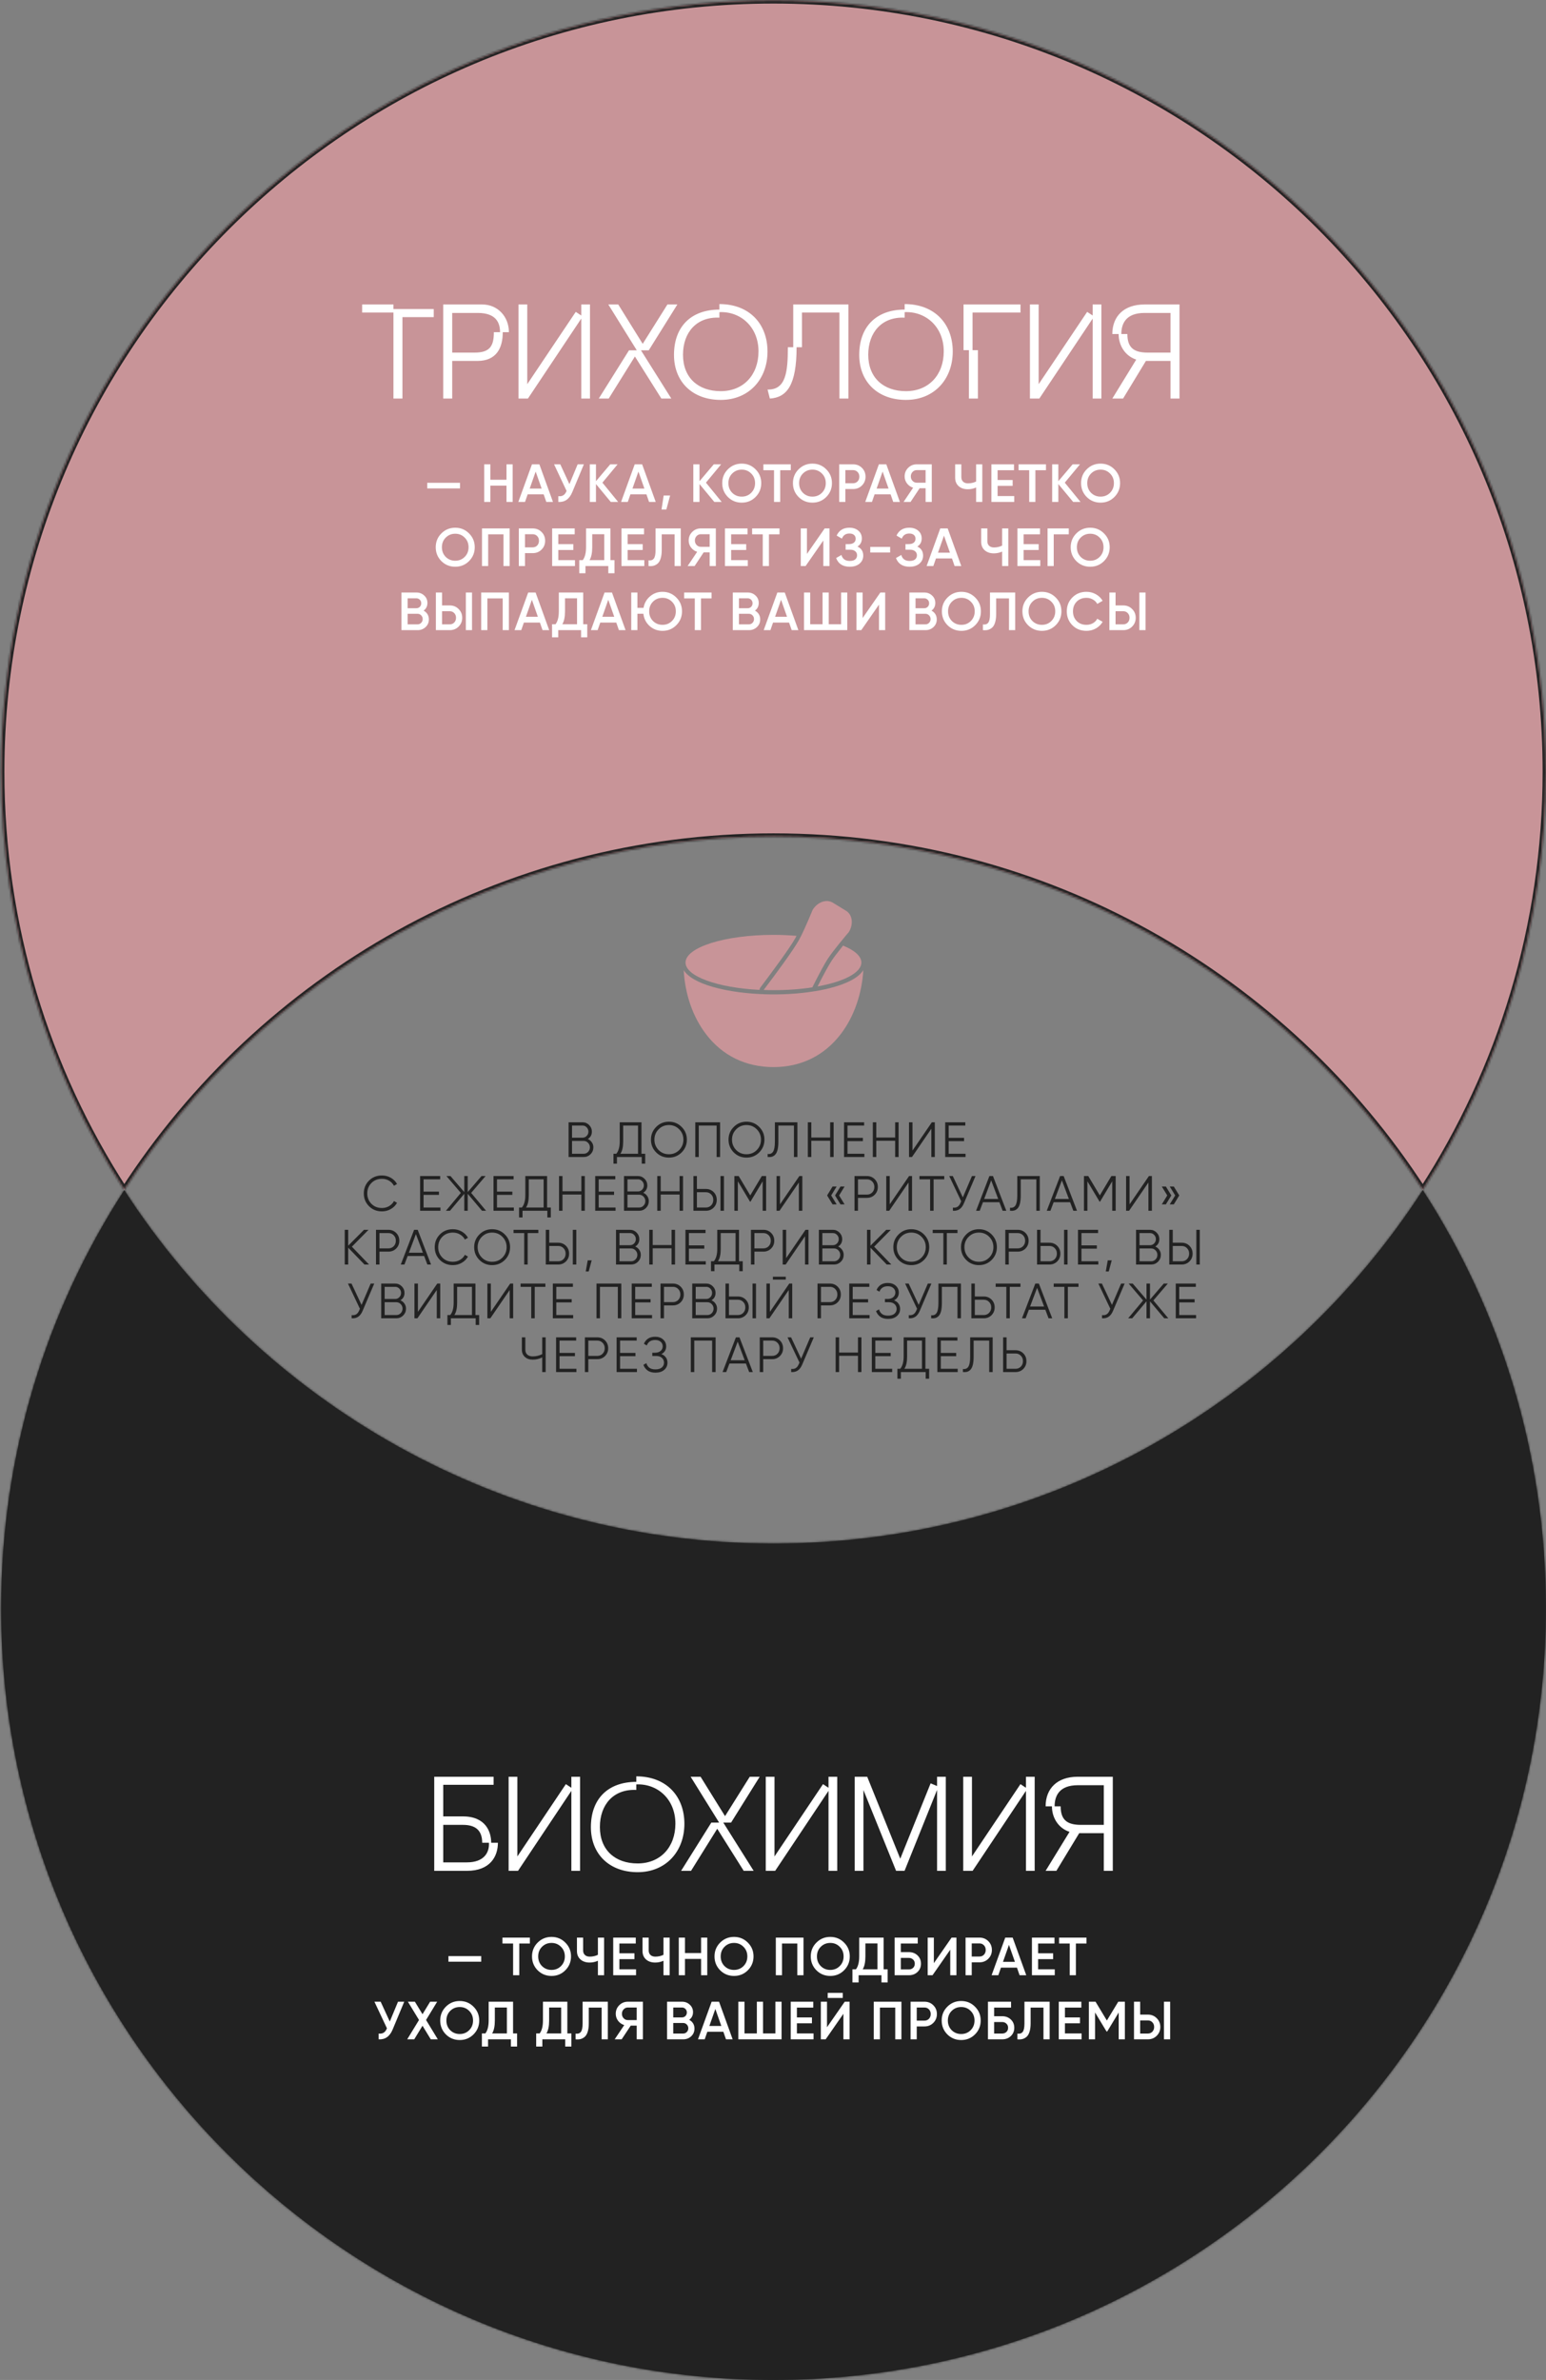 <?xml version="1.0" encoding="UTF-8"?> <svg xmlns="http://www.w3.org/2000/svg" width="748" height="1151" viewBox="0 0 748 1151" fill="none"><rect x="0" y="0" width="748" height="1151" fill="#808080" stroke="none"/><mask id="path-1-inside-1_479_3" fill="white"><path fill-rule="evenodd" clip-rule="evenodd" d="M60.119 575.563C126.668 678.417 242.496 746.497 374.248 746.497C506 746.497 621.828 678.417 688.377 575.563C726.083 633.838 747.969 703.275 747.969 777.818C747.969 983.925 580.648 1151.01 374.248 1151.01C167.848 1151.01 0.527 983.925 0.527 777.818C0.527 703.275 22.413 633.838 60.119 575.563Z"></path></mask><path fill-rule="evenodd" clip-rule="evenodd" d="M60.119 575.563C126.668 678.417 242.496 746.497 374.248 746.497C506 746.497 621.828 678.417 688.377 575.563C726.083 633.838 747.969 703.275 747.969 777.818C747.969 983.925 580.648 1151.01 374.248 1151.01C167.848 1151.01 0.527 983.925 0.527 777.818C0.527 703.275 22.413 633.838 60.119 575.563Z" fill="#222222"></path><path d="M60.119 575.563L61.461 574.694L60.119 572.62L58.777 574.694L60.119 575.563ZM688.377 575.563L689.719 574.694L688.377 572.62L687.035 574.694L688.377 575.563ZM374.248 744.899C243.06 744.899 127.727 677.112 61.461 574.694L58.777 576.431C125.608 679.721 241.932 748.096 374.248 748.096L374.248 744.899ZM687.035 574.694C620.769 677.112 505.436 744.899 374.248 744.899L374.248 748.096C506.564 748.096 622.888 679.721 689.719 576.431L687.035 574.694ZM687.035 576.431C724.578 634.455 746.37 703.593 746.37 777.818L749.567 777.818C749.567 702.958 727.587 633.22 689.719 574.694L687.035 576.431ZM746.37 777.818C746.37 983.04 579.768 1149.41 374.248 1149.41L374.248 1152.61C581.529 1152.61 749.567 984.81 749.567 777.818L746.37 777.818ZM374.248 1149.41C168.728 1149.41 2.126 983.04 2.126 777.818L-1.071 777.818C-1.071 984.81 166.967 1152.61 374.248 1152.61L374.248 1149.41ZM2.126 777.818C2.126 703.593 23.918 634.455 61.461 576.431L58.777 574.694C20.909 633.22 -1.071 702.958 -1.071 777.818L2.126 777.818Z" fill="#222222" mask="url(#path-1-inside-1_479_3)"></path><mask id="path-3-inside-2_479_3" fill="white"><path fill-rule="evenodd" clip-rule="evenodd" d="M688.377 575.562C621.828 472.708 506 404.627 374.248 404.627C242.496 404.627 126.668 472.708 60.119 575.562C22.413 517.287 0.527 447.849 0.527 373.307C0.527 167.2 167.848 0.117 374.248 0.117C580.648 0.117 747.969 167.2 747.969 373.307C747.969 447.849 726.083 517.287 688.377 575.562Z"></path></mask><path fill-rule="evenodd" clip-rule="evenodd" d="M688.377 575.562C621.828 472.708 506 404.627 374.248 404.627C242.496 404.627 126.668 472.708 60.119 575.562C22.413 517.287 0.527 447.849 0.527 373.307C0.527 167.2 167.848 0.117 374.248 0.117C580.648 0.117 747.969 167.2 747.969 373.307C747.969 447.849 726.083 517.287 688.377 575.562Z" fill="#C89498"></path><path d="M688.377 575.562L687.035 576.43L688.377 578.504L689.719 576.43L688.377 575.562ZM60.119 575.562L58.777 576.43L60.119 578.504L61.461 576.43L60.119 575.562ZM374.248 406.225C505.436 406.225 620.769 474.013 687.035 576.43L689.719 574.694C622.888 471.403 506.564 403.028 374.248 403.028L374.248 406.225ZM61.461 576.43C127.727 474.013 243.06 406.225 374.248 406.225L374.248 403.028C241.932 403.028 125.608 471.403 58.777 574.693L61.461 576.43ZM61.461 574.693C23.918 516.669 2.126 447.532 2.126 373.307L-1.071 373.307C-1.071 448.166 20.909 517.904 58.777 576.43L61.461 574.693ZM2.126 373.307C2.126 168.085 168.729 1.716 374.248 1.716L374.248 -1.481C166.967 -1.481 -1.071 166.315 -1.071 373.307L2.126 373.307ZM374.248 1.716C579.768 1.716 746.37 168.085 746.37 373.307L749.567 373.307C749.567 166.315 581.529 -1.481 374.248 -1.481L374.248 1.716ZM746.37 373.307C746.37 447.532 724.578 516.669 687.035 574.694L689.719 576.43C727.587 517.904 749.567 448.167 749.567 373.307L746.37 373.307Z" fill="#222222" mask="url(#path-3-inside-2_479_3)"></path><path d="M206.704 236.202V233.498L222.564 233.498V236.202L206.704 236.202ZM245.054 224.554H248.044L248.044 242.754H245.054L245.054 234.876L237.254 234.876L237.254 242.754H234.264L234.264 224.554H237.254V232.016L245.054 232.016V224.554ZM264.318 242.754L263.044 239.088H255.296L254.022 242.754H250.772L257.376 224.554H260.964L267.542 242.754H264.318ZM256.284 236.28H262.056L259.17 228.064L256.284 236.28ZM279.482 224.554H282.498L276.856 238.074C275.469 241.385 273.225 242.945 270.122 242.754L270.122 239.972C271.145 240.076 271.968 239.92 272.592 239.504C273.233 239.088 273.745 238.395 274.126 237.424L268.068 224.554H271.084L275.504 234.148L279.482 224.554ZM299.082 242.754H295.52L288.344 234.096L288.344 242.754H285.354L285.354 224.554H288.344V232.718L295.26 224.554H298.822L291.464 233.42L299.082 242.754ZM314.037 242.754L312.763 239.088L305.015 239.088L303.741 242.754H300.491L307.095 224.554H310.683L317.261 242.754H314.037ZM306.003 236.28L311.775 236.28L308.889 228.064L306.003 236.28ZM324.224 239.634L322.404 246.394H320.064L321.104 239.634H324.224ZM349.175 242.754H345.613L338.437 234.096V242.754H335.447V224.554H338.437V232.718L345.353 224.554H348.915L341.557 233.42L349.175 242.754ZM365.554 240.362C363.734 242.182 361.506 243.092 358.872 243.092C356.237 243.092 354.001 242.182 352.164 240.362C350.344 238.525 349.434 236.289 349.434 233.654C349.434 231.019 350.344 228.792 352.164 226.972C354.001 225.135 356.237 224.216 358.872 224.216C361.506 224.216 363.734 225.135 365.554 226.972C367.391 228.792 368.31 231.019 368.31 233.654C368.31 236.289 367.391 238.525 365.554 240.362ZM354.27 238.334C355.518 239.565 357.052 240.18 358.872 240.18C360.692 240.18 362.217 239.565 363.448 238.334C364.696 237.086 365.32 235.526 365.32 233.654C365.32 231.782 364.696 230.231 363.448 229C362.217 227.752 360.692 227.128 358.872 227.128C357.052 227.128 355.518 227.752 354.27 229C353.039 230.231 352.424 231.782 352.424 233.654C352.424 235.526 353.039 237.086 354.27 238.334ZM382.606 224.554V227.414H377.484V242.754H374.494V227.414L369.346 227.414V224.554L382.606 224.554ZM399.766 240.362C397.946 242.182 395.719 243.092 393.084 243.092C390.449 243.092 388.213 242.182 386.376 240.362C384.556 238.525 383.646 236.289 383.646 233.654C383.646 231.019 384.556 228.792 386.376 226.972C388.213 225.135 390.449 224.216 393.084 224.216C395.719 224.216 397.946 225.135 399.766 226.972C401.603 228.792 402.522 231.019 402.522 233.654C402.522 236.289 401.603 238.525 399.766 240.362ZM388.482 238.334C389.73 239.565 391.264 240.18 393.084 240.18C394.904 240.18 396.429 239.565 397.66 238.334C398.908 237.086 399.532 235.526 399.532 233.654C399.532 231.782 398.908 230.231 397.66 229C396.429 227.752 394.904 227.128 393.084 227.128C391.264 227.128 389.73 227.752 388.482 229C387.251 230.231 386.636 231.782 386.636 233.654C386.636 235.526 387.251 237.086 388.482 238.334ZM412.737 224.554C414.453 224.554 415.883 225.126 417.027 226.27C418.189 227.414 418.769 228.835 418.769 230.534C418.769 232.215 418.189 233.637 417.027 234.798C415.883 235.942 414.453 236.514 412.737 236.514H409.019V242.754H406.029V224.554H412.737ZM412.737 233.706C413.621 233.706 414.349 233.411 414.921 232.822C415.493 232.215 415.779 231.453 415.779 230.534C415.779 229.615 415.493 228.861 414.921 228.272C414.349 227.665 413.621 227.362 412.737 227.362H409.019V233.706H412.737ZM432.173 242.754L430.899 239.088H423.151L421.877 242.754H418.627L425.231 224.554H428.819L435.397 242.754H432.173ZM424.139 236.28H429.911L427.025 228.064L424.139 236.28ZM450.819 224.554L450.819 242.754H447.829L447.829 236.124H444.943L440.549 242.754L437.169 242.754L441.797 235.864C440.601 235.5 439.613 234.815 438.833 233.81C438.071 232.787 437.689 231.652 437.689 230.404C437.689 228.775 438.253 227.397 439.379 226.27C440.523 225.126 441.91 224.554 443.539 224.554H450.819ZM443.539 233.446H447.829V227.362H443.539C442.742 227.362 442.066 227.657 441.511 228.246C440.957 228.835 440.679 229.555 440.679 230.404C440.679 231.253 440.957 231.973 441.511 232.562C442.066 233.151 442.742 233.446 443.539 233.446ZM472.271 224.554H475.261L475.261 242.754H472.271L472.271 235.76C471.005 236.332 469.671 236.618 468.267 236.618C466.447 236.618 464.965 236.115 463.821 235.11C462.694 234.087 462.131 232.735 462.131 231.054V224.554H465.121V230.742C465.121 231.678 465.407 232.415 465.979 232.952C466.551 233.489 467.331 233.758 468.319 233.758C469.757 233.758 471.075 233.463 472.271 232.874V224.554ZM482.667 239.894H490.727V242.754L479.677 242.754L479.677 224.554L490.597 224.554V227.414H482.667V232.146H489.947V234.98H482.667L482.667 239.894ZM506.075 224.554V227.414L500.953 227.414L500.953 242.754H497.963L497.963 227.414H492.815V224.554L506.075 224.554ZM522.794 242.754H519.232L512.056 234.096V242.754H509.066L509.066 224.554H512.056V232.718L518.972 224.554H522.534L515.176 233.42L522.794 242.754ZM539.173 240.362C537.353 242.182 535.125 243.092 532.491 243.092C529.856 243.092 527.62 242.182 525.783 240.362C523.963 238.525 523.053 236.289 523.053 233.654C523.053 231.019 523.963 228.792 525.783 226.972C527.62 225.135 529.856 224.216 532.491 224.216C535.125 224.216 537.353 225.135 539.173 226.972C541.01 228.792 541.929 231.019 541.929 233.654C541.929 236.289 541.01 238.525 539.173 240.362ZM527.889 238.334C529.137 239.565 530.671 240.18 532.491 240.18C534.311 240.18 535.836 239.565 537.067 238.334C538.315 237.086 538.939 235.526 538.939 233.654C538.939 231.782 538.315 230.231 537.067 229C535.836 227.752 534.311 227.128 532.491 227.128C530.671 227.128 529.137 227.752 527.889 229C526.658 230.231 526.043 231.782 526.043 233.654C526.043 235.526 526.658 237.086 527.889 238.334ZM226.938 271.362C225.118 273.182 222.89 274.092 220.256 274.092C217.621 274.092 215.385 273.182 213.548 271.362C211.728 269.525 210.818 267.289 210.818 264.654C210.818 262.019 211.728 259.792 213.548 257.972C215.385 256.135 217.621 255.216 220.256 255.216C222.89 255.216 225.118 256.135 226.938 257.972C228.775 259.792 229.694 262.019 229.694 264.654C229.694 267.289 228.775 269.525 226.938 271.362ZM215.654 269.334C216.902 270.565 218.436 271.18 220.256 271.18C222.076 271.18 223.601 270.565 224.832 269.334C226.08 268.086 226.704 266.526 226.704 264.654C226.704 262.782 226.08 261.231 224.832 260C223.601 258.752 222.076 258.128 220.256 258.128C218.436 258.128 216.902 258.752 215.654 260C214.423 261.231 213.808 262.782 213.808 264.654C213.808 266.526 214.423 268.086 215.654 269.334ZM246.591 255.554L246.591 273.754H243.601L243.601 258.414H236.191L236.191 273.754H233.201L233.201 255.554L246.591 255.554ZM257.726 255.554C259.442 255.554 260.872 256.126 262.016 257.27C263.177 258.414 263.758 259.835 263.758 261.534C263.758 263.215 263.177 264.637 262.016 265.798C260.872 266.942 259.442 267.514 257.726 267.514H254.008V273.754H251.018L251.018 255.554H257.726ZM257.726 264.706C258.61 264.706 259.338 264.411 259.91 263.822C260.482 263.215 260.768 262.453 260.768 261.534C260.768 260.615 260.482 259.861 259.91 259.272C259.338 258.665 258.61 258.362 257.726 258.362H254.008L254.008 264.706H257.726ZM270.124 270.894L278.184 270.894V273.754L267.134 273.754L267.134 255.554H278.054V258.414L270.124 258.414L270.124 263.146L277.404 263.146V265.98L270.124 265.98V270.894ZM295.351 270.894H297.301V277.238H294.311V273.754H283.261V277.238H280.271V270.894H281.961C283.019 269.507 283.547 267.419 283.547 264.628L283.547 255.554H295.351L295.351 270.894ZM285.237 270.894H292.361V258.362H286.537L286.537 264.68C286.537 267.384 286.104 269.455 285.237 270.894ZM303.676 270.894H311.736V273.754H300.686L300.686 255.554L311.606 255.554L311.606 258.414H303.676V263.146H310.956V265.98H303.676V270.894ZM313.771 273.754V270.998C314.915 271.154 315.765 270.877 316.319 270.166C316.891 269.455 317.177 268.095 317.177 266.084L317.177 255.554L329.371 255.554L329.371 273.754H326.381V258.414H320.167V266.032C320.167 267.627 319.994 268.97 319.647 270.062C319.318 271.154 318.841 271.977 318.217 272.532C317.593 273.069 316.917 273.433 316.189 273.624C315.479 273.797 314.673 273.841 313.771 273.754ZM346.339 255.554L346.339 273.754H343.349V267.124H340.463L336.069 273.754H332.689L337.317 266.864C336.121 266.5 335.133 265.815 334.353 264.81C333.591 263.787 333.209 262.652 333.209 261.404C333.209 259.775 333.773 258.397 334.899 257.27C336.043 256.126 337.43 255.554 339.059 255.554H346.339ZM339.059 264.446H343.349V258.362H339.059C338.262 258.362 337.586 258.657 337.031 259.246C336.477 259.835 336.199 260.555 336.199 261.404C336.199 262.253 336.477 262.973 337.031 263.562C337.586 264.151 338.262 264.446 339.059 264.446ZM353.751 270.894H361.811V273.754H350.761L350.761 255.554L361.681 255.554L361.681 258.414H353.751V263.146H361.031V265.98H353.751V270.894ZM377.158 255.554L377.158 258.414H372.036V273.754H369.046V258.414L363.898 258.414L363.898 255.554L377.158 255.554ZM398.349 273.754V261.404L389.769 273.754H387.429L387.429 255.554H390.419L390.419 267.904L398.999 255.554H401.339L401.339 273.754H398.349ZM414.883 264.316C416.737 265.2 417.665 266.665 417.665 268.71C417.665 270.305 417.058 271.605 415.845 272.61C414.649 273.598 413.08 274.092 411.139 274.092C407.811 274.092 405.609 272.688 404.535 269.88L407.109 268.398C407.646 270.322 408.989 271.284 411.139 271.284C412.283 271.284 413.158 271.041 413.765 270.556C414.371 270.053 414.675 269.386 414.675 268.554C414.675 267.739 414.38 267.089 413.791 266.604C413.219 266.101 412.404 265.85 411.347 265.85H409.137V263.146H410.749C411.771 263.146 412.569 262.912 413.141 262.444C413.713 261.976 413.999 261.352 413.999 260.572C413.999 259.792 413.739 259.177 413.219 258.726C412.699 258.258 411.953 258.024 410.983 258.024C409.18 258.024 407.967 258.847 407.343 260.494L404.795 259.012C405.973 256.481 408.036 255.216 410.983 255.216C412.768 255.216 414.215 255.701 415.325 256.672C416.434 257.625 416.989 258.873 416.989 260.416C416.989 262.132 416.287 263.432 414.883 264.316ZM421.057 267.202V264.498H430.677V267.202H421.057ZM443.839 264.316C445.694 265.2 446.621 266.665 446.621 268.71C446.621 270.305 446.015 271.605 444.801 272.61C443.605 273.598 442.037 274.092 440.095 274.092C436.767 274.092 434.566 272.688 433.491 269.88L436.065 268.398C436.603 270.322 437.946 271.284 440.095 271.284C441.239 271.284 442.115 271.041 442.721 270.556C443.328 270.053 443.631 269.386 443.631 268.554C443.631 267.739 443.337 267.089 442.747 266.604C442.175 266.101 441.361 265.85 440.303 265.85H438.093V263.146H439.705C440.728 263.146 441.525 262.912 442.097 262.444C442.669 261.976 442.955 261.352 442.955 260.572C442.955 259.792 442.695 259.177 442.175 258.726C441.655 258.258 440.91 258.024 439.939 258.024C438.137 258.024 436.923 258.847 436.299 260.494L433.751 259.012C434.93 256.481 436.993 255.216 439.939 255.216C441.725 255.216 443.172 255.701 444.281 256.672C445.391 257.625 445.945 258.873 445.945 260.416C445.945 262.132 445.243 263.432 443.839 264.316ZM461.87 273.754L460.596 270.088H452.848L451.574 273.754H448.324L454.928 255.554L458.516 255.554L465.094 273.754H461.87ZM453.836 267.28H459.608L456.722 259.064L453.836 267.28ZM484.861 255.554H487.851L487.851 273.754H484.861V266.76C483.595 267.332 482.261 267.618 480.857 267.618C479.037 267.618 477.555 267.115 476.411 266.11C475.284 265.087 474.721 263.735 474.721 262.054V255.554H477.711V261.742C477.711 262.678 477.997 263.415 478.569 263.952C479.141 264.489 479.921 264.758 480.909 264.758C482.347 264.758 483.665 264.463 484.861 263.874L484.861 255.554ZM495.258 270.894H503.318V273.754H492.268L492.268 255.554L503.188 255.554V258.414H495.258L495.258 263.146H502.538V265.98H495.258V270.894ZM517.105 255.554V258.414H509.825L509.825 273.754H506.835L506.835 255.554H517.105ZM534.149 271.362C532.329 273.182 530.102 274.092 527.467 274.092C524.832 274.092 522.596 273.182 520.759 271.362C518.939 269.525 518.029 267.289 518.029 264.654C518.029 262.019 518.939 259.792 520.759 257.972C522.596 256.135 524.832 255.216 527.467 255.216C530.102 255.216 532.329 256.135 534.149 257.972C535.986 259.792 536.905 262.019 536.905 264.654C536.905 267.289 535.986 269.525 534.149 271.362ZM522.865 269.334C524.113 270.565 525.647 271.18 527.467 271.18C529.287 271.18 530.812 270.565 532.043 269.334C533.291 268.086 533.915 266.526 533.915 264.654C533.915 262.782 533.291 261.231 532.043 260C530.812 258.752 529.287 258.128 527.467 258.128C525.647 258.128 524.113 258.752 522.865 260C521.634 261.231 521.019 262.782 521.019 264.654C521.019 266.526 521.634 268.086 522.865 269.334ZM204.951 295.316C205.748 295.732 206.372 296.304 206.823 297.032C207.274 297.76 207.499 298.601 207.499 299.554C207.499 301.045 206.97 302.284 205.913 303.272C204.856 304.26 203.564 304.754 202.039 304.754H194.239L194.239 286.554H201.467C202.958 286.554 204.214 287.039 205.237 288.01C206.277 288.963 206.797 290.159 206.797 291.598C206.797 293.175 206.182 294.415 204.951 295.316ZM201.467 289.362H197.229L197.229 294.146H201.467C202.126 294.146 202.68 293.921 203.131 293.47C203.582 293.002 203.807 292.43 203.807 291.754C203.807 291.078 203.582 290.515 203.131 290.064C202.68 289.596 202.126 289.362 201.467 289.362ZM202.039 301.946C202.732 301.946 203.313 301.703 203.781 301.218C204.266 300.715 204.509 300.109 204.509 299.398C204.509 298.687 204.266 298.089 203.781 297.604C203.313 297.101 202.732 296.85 202.039 296.85H197.229V301.946H202.039ZM210.888 304.754L210.888 286.554H213.878L213.878 292.794H217.596C219.312 292.794 220.742 293.375 221.886 294.536C223.048 295.68 223.628 297.093 223.628 298.774C223.628 300.455 223.048 301.877 221.886 303.038C220.742 304.182 219.312 304.754 217.596 304.754H210.888ZM225.396 304.754L225.396 286.554L228.386 286.554L228.386 304.754H225.396ZM213.878 301.946H217.596C218.48 301.946 219.208 301.651 219.78 301.062C220.352 300.455 220.638 299.693 220.638 298.774C220.638 297.855 220.352 297.101 219.78 296.512C219.208 295.905 218.48 295.602 217.596 295.602H213.878V301.946ZM246.209 286.554L246.209 304.754H243.219L243.219 289.414H235.809L235.809 304.754H232.819L232.819 286.554H246.209ZM262.492 304.754L261.218 301.088H253.47L252.196 304.754H248.946L255.55 286.554H259.138L265.716 304.754H262.492ZM254.458 298.28H260.23L257.344 290.064L254.458 298.28ZM282.179 301.894H284.129V308.238H281.139V304.754L270.089 304.754V308.238H267.099V301.894H268.789C269.846 300.507 270.375 298.419 270.375 295.628L270.375 286.554L282.179 286.554L282.179 301.894ZM272.065 301.894L279.189 301.894L279.189 289.362L273.365 289.362L273.365 295.68C273.365 298.384 272.932 300.455 272.065 301.894ZM299.446 304.754L298.172 301.088H290.424L289.15 304.754H285.9L292.504 286.554H296.092L302.67 304.754H299.446ZM291.412 298.28H297.184L294.298 290.064L291.412 298.28ZM320.539 286.216C323.174 286.216 325.401 287.135 327.221 288.972C329.059 290.792 329.977 293.019 329.977 295.654C329.977 298.289 329.059 300.525 327.221 302.362C325.401 304.182 323.174 305.092 320.539 305.092C318.13 305.092 316.05 304.312 314.299 302.752C312.566 301.175 311.561 299.199 311.283 296.824H308.397V304.754H305.407L305.407 286.554H308.397L308.397 293.964H311.361C311.743 291.728 312.783 289.882 314.481 288.426C316.197 286.953 318.217 286.216 320.539 286.216ZM315.937 300.334C317.185 301.565 318.719 302.18 320.539 302.18C322.359 302.18 323.885 301.565 325.115 300.334C326.363 299.086 326.987 297.526 326.987 295.654C326.987 293.782 326.363 292.231 325.115 291C323.885 289.752 322.359 289.128 320.539 289.128C318.702 289.128 317.168 289.743 315.937 290.974C314.707 292.205 314.091 293.765 314.091 295.654C314.091 297.526 314.707 299.086 315.937 300.334ZM344.271 286.554V289.414H339.149L339.149 304.754H336.159L336.159 289.414H331.011V286.554H344.271ZM365.254 295.316C366.052 295.732 366.676 296.304 367.126 297.032C367.577 297.76 367.802 298.601 367.802 299.554C367.802 301.045 367.274 302.284 366.216 303.272C365.159 304.26 363.868 304.754 362.342 304.754H354.542L354.542 286.554H361.77C363.261 286.554 364.518 287.039 365.54 288.01C366.58 288.963 367.1 290.159 367.1 291.598C367.1 293.175 366.485 294.415 365.254 295.316ZM361.77 289.362H357.532L357.532 294.146H361.77C362.429 294.146 362.984 293.921 363.434 293.47C363.885 293.002 364.11 292.43 364.11 291.754C364.11 291.078 363.885 290.515 363.434 290.064C362.984 289.596 362.429 289.362 361.77 289.362ZM362.342 301.946C363.036 301.946 363.616 301.703 364.084 301.218C364.57 300.715 364.812 300.109 364.812 299.398C364.812 298.687 364.57 298.089 364.084 297.604C363.616 297.101 363.036 296.85 362.342 296.85H357.532V301.946H362.342ZM383.047 304.754L381.773 301.088H374.025L372.751 304.754H369.501L376.105 286.554H379.693L386.271 304.754H383.047ZM375.013 298.28H380.785L377.899 290.064L375.013 298.28ZM406.949 286.554H409.939L409.939 304.754L389.009 304.754L389.009 286.554H391.999L391.999 301.894H397.979L397.979 286.554H400.969L400.969 301.894H406.949L406.949 286.554ZM425.287 304.754V292.404L416.707 304.754H414.367L414.367 286.554H417.357L417.357 298.904L425.937 286.554H428.277L428.277 304.754H425.287ZM450.684 295.316C451.481 295.732 452.105 296.304 452.556 297.032C453.006 297.76 453.232 298.601 453.232 299.554C453.232 301.045 452.703 302.284 451.646 303.272C450.588 304.26 449.297 304.754 447.772 304.754H439.972L439.972 286.554H447.2C448.69 286.554 449.947 287.039 450.97 288.01C452.01 288.963 452.53 290.159 452.53 291.598C452.53 293.175 451.914 294.415 450.684 295.316ZM447.2 289.362H442.962V294.146H447.2C447.858 294.146 448.413 293.921 448.864 293.47C449.314 293.002 449.54 292.43 449.54 291.754C449.54 291.078 449.314 290.515 448.864 290.064C448.413 289.596 447.858 289.362 447.2 289.362ZM447.772 301.946C448.465 301.946 449.046 301.703 449.514 301.218C449.999 300.715 450.242 300.109 450.242 299.398C450.242 298.687 449.999 298.089 449.514 297.604C449.046 297.101 448.465 296.85 447.772 296.85H442.962V301.946H447.772ZM471.831 302.362C470.011 304.182 467.783 305.092 465.149 305.092C462.514 305.092 460.278 304.182 458.441 302.362C456.621 300.525 455.711 298.289 455.711 295.654C455.711 293.019 456.621 290.792 458.441 288.972C460.278 287.135 462.514 286.216 465.149 286.216C467.783 286.216 470.011 287.135 471.831 288.972C473.668 290.792 474.587 293.019 474.587 295.654C474.587 298.289 473.668 300.525 471.831 302.362ZM460.547 300.334C461.795 301.565 463.329 302.18 465.149 302.18C466.969 302.18 468.494 301.565 469.725 300.334C470.973 299.086 471.597 297.526 471.597 295.654C471.597 293.782 470.973 292.231 469.725 291C468.494 289.752 466.969 289.128 465.149 289.128C463.329 289.128 461.795 289.752 460.547 291C459.316 292.231 458.701 293.782 458.701 295.654C458.701 297.526 459.316 299.086 460.547 300.334ZM475.571 304.754V301.998C476.715 302.154 477.564 301.877 478.119 301.166C478.691 300.455 478.977 299.095 478.977 297.084L478.977 286.554L491.171 286.554L491.171 304.754H488.181V289.414L481.967 289.414V297.032C481.967 298.627 481.794 299.97 481.447 301.062C481.118 302.154 480.641 302.977 480.017 303.532C479.393 304.069 478.717 304.433 477.989 304.624C477.278 304.797 476.472 304.841 475.571 304.754ZM510.791 302.362C508.971 304.182 506.744 305.092 504.109 305.092C501.474 305.092 499.238 304.182 497.401 302.362C495.581 300.525 494.671 298.289 494.671 295.654C494.671 293.019 495.581 290.792 497.401 288.972C499.238 287.135 501.474 286.216 504.109 286.216C506.744 286.216 508.971 287.135 510.791 288.972C512.628 290.792 513.547 293.019 513.547 295.654C513.547 298.289 512.628 300.525 510.791 302.362ZM499.507 300.334C500.755 301.565 502.289 302.18 504.109 302.18C505.929 302.18 507.454 301.565 508.685 300.334C509.933 299.086 510.557 297.526 510.557 295.654C510.557 293.782 509.933 292.231 508.685 291C507.454 289.752 505.929 289.128 504.109 289.128C502.289 289.128 500.755 289.752 499.507 291C498.276 292.231 497.661 293.782 497.661 295.654C497.661 297.526 498.276 299.086 499.507 300.334ZM525.66 305.092C522.922 305.092 520.651 304.191 518.848 302.388C517.046 300.568 516.144 298.323 516.144 295.654C516.144 292.985 517.046 290.749 518.848 288.946C520.651 287.126 522.922 286.216 525.66 286.216C527.307 286.216 528.824 286.606 530.21 287.386C531.614 288.166 532.706 289.223 533.486 290.558L530.886 292.066C530.401 291.165 529.69 290.454 528.754 289.934C527.836 289.397 526.804 289.128 525.66 289.128C523.719 289.128 522.142 289.743 520.928 290.974C519.732 292.205 519.134 293.765 519.134 295.654C519.134 297.543 519.732 299.103 520.928 300.334C522.142 301.565 523.719 302.18 525.66 302.18C526.804 302.18 527.844 301.92 528.78 301.4C529.716 300.863 530.418 300.143 530.886 299.242L533.486 300.724C532.724 302.059 531.64 303.125 530.236 303.922C528.85 304.702 527.324 305.092 525.66 305.092ZM536.751 304.754L536.751 286.554L539.741 286.554L539.741 292.794L543.459 292.794C545.175 292.794 546.605 293.375 547.749 294.536C548.91 295.68 549.491 297.093 549.491 298.774C549.491 300.455 548.91 301.877 547.749 303.038C546.605 304.182 545.175 304.754 543.459 304.754L536.751 304.754ZM551.259 304.754L551.259 286.554H554.249L554.249 304.754H551.259ZM539.741 301.946L543.459 301.946C544.343 301.946 545.071 301.651 545.643 301.062C546.215 300.455 546.501 299.693 546.501 298.774C546.501 297.855 546.215 297.101 545.643 296.512C545.071 295.905 544.343 295.602 543.459 295.602L539.741 295.602V301.946Z" fill="white"></path><path d="M216.972 948.718V946.014H232.832V948.718H216.972ZM256.362 937.07V939.93H251.24L251.24 955.27H248.25L248.25 939.93L243.102 939.93V937.07L256.362 937.07ZM273.522 952.878C271.702 954.698 269.475 955.608 266.84 955.608C264.206 955.608 261.97 954.698 260.132 952.878C258.312 951.04 257.402 948.804 257.402 946.17C257.402 943.535 258.312 941.308 260.132 939.488C261.97 937.65 264.206 936.732 266.84 936.732C269.475 936.732 271.702 937.65 273.522 939.488C275.36 941.308 276.278 943.535 276.278 946.17C276.278 948.804 275.36 951.04 273.522 952.878ZM262.238 950.85C263.486 952.08 265.02 952.696 266.84 952.696C268.66 952.696 270.186 952.08 271.416 950.85C272.664 949.602 273.288 948.042 273.288 946.17C273.288 944.298 272.664 942.746 271.416 941.516C270.186 940.268 268.66 939.644 266.84 939.644C265.02 939.644 263.486 940.268 262.238 941.516C261.008 942.746 260.392 944.298 260.392 946.17C260.392 948.042 261.008 949.602 262.238 950.85ZM289.282 937.07H292.272V955.27H289.282V948.276C288.017 948.848 286.682 949.134 285.278 949.134C283.458 949.134 281.976 948.631 280.832 947.626C279.705 946.603 279.142 945.251 279.142 943.57V937.07H282.132V943.258C282.132 944.194 282.418 944.93 282.99 945.468C283.562 946.005 284.342 946.274 285.33 946.274C286.769 946.274 288.086 945.979 289.282 945.39V937.07ZM299.679 952.41H307.739V955.27H296.689V937.07H307.609V939.93H299.679V944.662H306.959V947.496H299.679V952.41ZM321.006 937.07H323.996V955.27H321.006V948.276C319.741 948.848 318.406 949.134 317.002 949.134C315.182 949.134 313.7 948.631 312.556 947.626C311.429 946.603 310.866 945.251 310.866 943.57V937.07L313.856 937.07V943.258C313.856 944.194 314.142 944.93 314.714 945.468C315.286 946.005 316.066 946.274 317.054 946.274C318.493 946.274 319.81 945.979 321.006 945.39V937.07ZM339.203 937.07H342.193V955.27H339.203V947.392H331.403V955.27H328.413V937.07H331.403V944.532H339.203V937.07ZM361.821 952.878C360.001 954.698 357.774 955.608 355.139 955.608C352.504 955.608 350.268 954.698 348.431 952.878C346.611 951.04 345.701 948.804 345.701 946.17C345.701 943.535 346.611 941.308 348.431 939.488C350.268 937.65 352.504 936.732 355.139 936.732C357.774 936.732 360.001 937.65 361.821 939.488C363.658 941.308 364.577 943.535 364.577 946.17C364.577 948.804 363.658 951.04 361.821 952.878ZM350.537 950.85C351.785 952.08 353.319 952.696 355.139 952.696C356.959 952.696 358.484 952.08 359.715 950.85C360.963 949.602 361.587 948.042 361.587 946.17C361.587 944.298 360.963 942.746 359.715 941.516C358.484 940.268 356.959 939.644 355.139 939.644C353.319 939.644 351.785 940.268 350.537 941.516C349.306 942.746 348.691 944.298 348.691 946.17C348.691 948.042 349.306 949.602 350.537 950.85ZM388.754 937.07V955.27H385.764V939.93H378.354V955.27L375.364 955.27V937.07L388.754 937.07ZM408.391 952.878C406.571 954.698 404.344 955.608 401.709 955.608C399.075 955.608 396.839 954.698 395.001 952.878C393.181 951.04 392.271 948.804 392.271 946.17C392.271 943.535 393.181 941.308 395.001 939.488C396.839 937.65 399.075 936.732 401.709 936.732C404.344 936.732 406.571 937.65 408.391 939.488C410.229 941.308 411.147 943.535 411.147 946.17C411.147 948.804 410.229 951.04 408.391 952.878ZM397.107 950.85C398.355 952.08 399.889 952.696 401.709 952.696C403.529 952.696 405.055 952.08 406.285 950.85C407.533 949.602 408.157 948.042 408.157 946.17C408.157 944.298 407.533 942.746 406.285 941.516C405.055 940.268 403.529 939.644 401.709 939.644C399.889 939.644 398.355 940.268 397.107 941.516C395.877 942.746 395.261 944.298 395.261 946.17C395.261 948.042 395.877 949.602 397.107 950.85ZM427.518 952.41H429.468L429.468 958.754H426.478V955.27H415.428V958.754H412.438L412.438 952.41H414.128C415.185 951.023 415.714 948.934 415.714 946.144V937.07H427.518V952.41ZM417.404 952.41H424.528V939.878H418.704V946.196C418.704 948.9 418.27 950.971 417.404 952.41ZM439.743 944.09C441.424 944.09 442.819 944.618 443.929 945.676C445.038 946.733 445.593 948.068 445.593 949.68C445.593 951.292 445.038 952.626 443.929 953.684C442.819 954.741 441.424 955.27 439.743 955.27H432.853L432.853 937.07H444.033V939.93H435.843V944.09H439.743ZM439.743 952.462C440.557 952.462 441.233 952.21 441.771 951.708C442.325 951.188 442.603 950.512 442.603 949.68C442.603 948.848 442.325 948.18 441.771 947.678C441.233 947.158 440.557 946.898 439.743 946.898H435.843V952.462H439.743ZM459.762 955.27L459.762 942.92L451.182 955.27H448.842L448.842 937.07H451.832V949.42L460.412 937.07H462.752L462.752 955.27H459.762ZM473.875 937.07C475.591 937.07 477.021 937.642 478.165 938.786C479.326 939.93 479.907 941.351 479.907 943.05C479.907 944.731 479.326 946.152 478.165 947.314C477.021 948.458 475.591 949.03 473.875 949.03H470.157L470.157 955.27H467.167L467.167 937.07H473.875ZM473.875 946.222C474.759 946.222 475.487 945.927 476.059 945.338C476.631 944.731 476.917 943.968 476.917 943.05C476.917 942.131 476.631 941.377 476.059 940.788C475.487 940.181 474.759 939.878 473.875 939.878H470.157V946.222H473.875ZM493.31 955.27L492.036 951.604H484.288L483.014 955.27H479.764L486.368 937.07H489.956L496.534 955.27H493.31ZM485.276 948.796H491.048L488.162 940.58L485.276 948.796ZM502.262 952.41L510.322 952.41L510.322 955.27L499.272 955.27L499.272 937.07H510.192V939.93H502.262V944.662H509.542V947.496H502.262V952.41ZM525.669 937.07V939.93H520.547V955.27H517.557V939.93H512.409V937.07H525.669ZM192.569 968.07H195.585L189.943 981.59C188.556 984.9 186.312 986.46 183.209 986.27V983.488C184.232 983.592 185.055 983.436 185.679 983.02C186.32 982.604 186.832 981.91 187.213 980.94L181.155 968.07H184.171L188.591 977.664L192.569 968.07ZM211.831 986.27H208.425L204.421 979.692L200.417 986.27H197.011L202.731 976.91L197.349 968.07H200.729L204.421 974.128L208.113 968.07H211.519L206.137 976.91L211.831 986.27ZM229.107 983.878C227.287 985.698 225.059 986.608 222.425 986.608C219.79 986.608 217.554 985.698 215.717 983.878C213.897 982.04 212.987 979.804 212.987 977.17C212.987 974.535 213.897 972.308 215.717 970.488C217.554 968.65 219.79 967.732 222.425 967.732C225.059 967.732 227.287 968.65 229.107 970.488C230.944 972.308 231.863 974.535 231.863 977.17C231.863 979.804 230.944 982.04 229.107 983.878ZM217.823 981.85C219.071 983.08 220.605 983.696 222.425 983.696C224.245 983.696 225.77 983.08 227.001 981.85C228.249 980.602 228.873 979.042 228.873 977.17C228.873 975.298 228.249 973.746 227.001 972.516C225.77 971.268 224.245 970.644 222.425 970.644C220.605 970.644 219.071 971.268 217.823 972.516C216.592 973.746 215.977 975.298 215.977 977.17C215.977 979.042 216.592 980.602 217.823 981.85ZM248.233 983.41H250.183V989.754H247.193V986.27L236.143 986.27V989.754H233.153V983.41H234.843C235.9 982.023 236.429 979.934 236.429 977.144V968.07L248.233 968.07L248.233 983.41ZM238.119 983.41L245.243 983.41L245.243 970.878L239.419 970.878V977.196C239.419 979.9 238.986 981.971 238.119 983.41ZM274.498 983.41H276.448V989.754H273.458V986.27H262.408V989.754H259.418V983.41H261.108C262.165 982.023 262.694 979.934 262.694 977.144V968.07H274.498L274.498 983.41ZM264.384 983.41H271.508L271.508 970.878H265.684V977.196C265.684 979.9 265.251 981.971 264.384 983.41ZM278.478 986.27V983.514C279.622 983.67 280.471 983.392 281.026 982.682C281.598 981.971 281.884 980.61 281.884 978.6V968.07H294.078L294.078 986.27H291.088L291.088 970.93H284.874V978.548C284.874 980.142 284.701 981.486 284.354 982.578C284.025 983.67 283.548 984.493 282.924 985.048C282.3 985.585 281.624 985.949 280.896 986.14C280.185 986.313 279.379 986.356 278.478 986.27ZM311.046 968.07L311.046 986.27H308.056V979.64H305.17L300.776 986.27H297.396L302.024 979.38C300.828 979.016 299.84 978.331 299.06 977.326C298.297 976.303 297.916 975.168 297.916 973.92C297.916 972.29 298.479 970.912 299.606 969.786C300.75 968.642 302.137 968.07 303.766 968.07H311.046ZM303.766 976.962H308.056V970.878H303.766C302.969 970.878 302.293 971.172 301.738 971.762C301.183 972.351 300.906 973.07 300.906 973.92C300.906 974.769 301.183 975.488 301.738 976.078C302.293 976.667 302.969 976.962 303.766 976.962ZM333.459 976.832C334.257 977.248 334.881 977.82 335.331 978.548C335.782 979.276 336.007 980.116 336.007 981.07C336.007 982.56 335.479 983.8 334.421 984.788C333.364 985.776 332.073 986.27 330.547 986.27H322.747L322.747 968.07H329.975C331.466 968.07 332.723 968.555 333.745 969.526C334.785 970.479 335.305 971.675 335.305 973.114C335.305 974.691 334.69 975.93 333.459 976.832ZM329.975 970.878H325.737V975.662H329.975C330.634 975.662 331.189 975.436 331.639 974.986C332.09 974.518 332.315 973.946 332.315 973.27C332.315 972.594 332.09 972.03 331.639 971.58C331.189 971.112 330.634 970.878 329.975 970.878ZM330.547 983.462C331.241 983.462 331.821 983.219 332.289 982.734C332.775 982.231 333.017 981.624 333.017 980.914C333.017 980.203 332.775 979.605 332.289 979.12C331.821 978.617 331.241 978.366 330.547 978.366H325.737L325.737 983.462H330.547ZM351.252 986.27L349.978 982.604H342.23L340.956 986.27H337.706L344.31 968.07H347.898L354.476 986.27H351.252ZM343.218 979.796H348.99L346.104 971.58L343.218 979.796ZM375.154 968.07L378.144 968.07L378.144 986.27L357.214 986.27L357.214 968.07H360.204L360.204 983.41H366.184L366.184 968.07H369.174L369.174 983.41H375.154L375.154 968.07ZM385.562 983.41H393.622V986.27H382.572L382.572 968.07H393.492V970.93H385.562V975.662H392.842V978.496H385.562L385.562 983.41ZM400.467 966.25V963.806H407.747V966.25H400.467ZM408.059 986.27V973.92L399.479 986.27H397.139L397.139 968.07H400.129L400.129 980.42L408.709 968.07H411.049V986.27H408.059ZM436.134 968.07V986.27H433.144V970.93H425.734V986.27H422.744V968.07H436.134ZM447.269 968.07C448.985 968.07 450.415 968.642 451.559 969.786C452.72 970.93 453.301 972.351 453.301 974.05C453.301 975.731 452.72 977.152 451.559 978.314C450.415 979.458 448.985 980.03 447.269 980.03L443.551 980.03V986.27H440.561V968.07L447.269 968.07ZM447.269 977.222C448.153 977.222 448.881 976.927 449.453 976.338C450.025 975.731 450.311 974.968 450.311 974.05C450.311 973.131 450.025 972.377 449.453 971.788C448.881 971.181 448.153 970.878 447.269 970.878L443.551 970.878V977.222L447.269 977.222ZM471.734 983.878C469.914 985.698 467.687 986.608 465.052 986.608C462.418 986.608 460.182 985.698 458.344 983.878C456.524 982.04 455.614 979.804 455.614 977.17C455.614 974.535 456.524 972.308 458.344 970.488C460.182 968.65 462.418 967.732 465.052 967.732C467.687 967.732 469.914 968.65 471.734 970.488C473.572 972.308 474.49 974.535 474.49 977.17C474.49 979.804 473.572 982.04 471.734 983.878ZM460.45 981.85C461.698 983.08 463.232 983.696 465.052 983.696C466.872 983.696 468.398 983.08 469.628 981.85C470.876 980.602 471.5 979.042 471.5 977.17C471.5 975.298 470.876 973.746 469.628 972.516C468.398 971.268 466.872 970.644 465.052 970.644C463.232 970.644 461.698 971.268 460.45 972.516C459.22 973.746 458.604 975.298 458.604 977.17C458.604 979.042 459.22 980.602 460.45 981.85ZM484.888 975.09C486.569 975.09 487.964 975.618 489.074 976.676C490.183 977.733 490.738 979.068 490.738 980.68C490.738 982.292 490.183 983.626 489.074 984.684C487.964 985.741 486.569 986.27 484.888 986.27H477.998V968.07H489.178V970.93H480.988V975.09H484.888ZM484.888 983.462C485.702 983.462 486.378 983.21 486.916 982.708C487.47 982.188 487.748 981.512 487.748 980.68C487.748 979.848 487.47 979.18 486.916 978.678C486.378 978.158 485.702 977.898 484.888 977.898H480.988V983.462H484.888ZM492.251 986.27V983.514C493.395 983.67 494.244 983.392 494.799 982.682C495.371 981.971 495.657 980.61 495.657 978.6V968.07H507.851V986.27H504.861V970.93H498.647V978.548C498.647 980.142 498.474 981.486 498.127 982.578C497.798 983.67 497.321 984.493 496.697 985.048C496.073 985.585 495.397 985.949 494.669 986.14C493.958 986.313 493.152 986.356 492.251 986.27ZM515.251 983.41H523.311V986.27H512.261V968.07H523.181V970.93H515.251V975.662H522.531V978.496H515.251V983.41ZM544.248 968.07V986.27H541.258V973.296L535.72 982.448H535.356L529.818 973.27V986.27H526.828V968.07H530.052L535.538 977.17L541.05 968.07H544.248ZM548.657 986.27V968.07H551.647V974.31H555.365C557.081 974.31 558.511 974.89 559.655 976.052C560.816 977.196 561.397 978.608 561.397 980.29C561.397 981.971 560.816 983.392 559.655 984.554C558.511 985.698 557.081 986.27 555.365 986.27H548.657ZM563.165 986.27V968.07H566.155V986.27H563.165ZM551.647 983.462H555.365C556.249 983.462 556.977 983.167 557.549 982.578C558.121 981.971 558.407 981.208 558.407 980.29C558.407 979.371 558.121 978.617 557.549 978.028C556.977 977.421 556.249 977.118 555.365 977.118H551.647V983.462Z" fill="white"></path><path d="M284.403 550.85C285.219 551.202 285.867 551.738 286.347 552.458C286.843 553.162 287.091 553.97 287.091 554.882C287.091 556.178 286.635 557.282 285.723 558.194C284.811 559.106 283.707 559.562 282.411 559.562H275.091V542.762H281.859C283.107 542.762 284.171 543.21 285.051 544.106C285.931 544.986 286.371 546.042 286.371 547.274C286.371 548.842 285.715 550.034 284.403 550.85ZM281.859 544.346H276.771V550.202H281.859C282.643 550.202 283.307 549.922 283.851 549.362C284.411 548.786 284.691 548.09 284.691 547.274C284.691 546.474 284.411 545.786 283.851 545.21C283.307 544.634 282.643 544.346 281.859 544.346ZM282.411 557.979C283.243 557.979 283.947 557.682 284.523 557.09C285.115 556.482 285.411 555.746 285.411 554.882C285.411 554.034 285.115 553.306 284.523 552.698C283.947 552.09 283.243 551.786 282.411 551.786H276.771V557.979H282.411ZM310.374 557.979H312.174V562.779H310.494V559.562H298.494V562.779H296.814V557.979H298.182C299.286 556.683 299.838 554.682 299.838 551.978V542.762H310.374V557.979ZM300.174 557.979H308.694V544.346H301.518V552.026C301.518 554.682 301.07 556.666 300.174 557.979ZM329.806 557.33C328.126 559.01 326.07 559.851 323.638 559.851C321.206 559.851 319.15 559.01 317.47 557.33C315.79 555.634 314.95 553.578 314.95 551.162C314.95 548.746 315.79 546.698 317.47 545.018C319.15 543.322 321.206 542.474 323.638 542.474C326.07 542.474 328.126 543.322 329.806 545.018C331.486 546.698 332.326 548.746 332.326 551.162C332.326 553.578 331.486 555.634 329.806 557.33ZM318.646 556.178C319.99 557.538 321.654 558.218 323.638 558.218C325.622 558.218 327.286 557.538 328.63 556.178C329.974 554.802 330.646 553.13 330.646 551.162C330.646 549.194 329.974 547.53 328.63 546.17C327.286 544.794 325.622 544.106 323.638 544.106C321.654 544.106 319.99 544.794 318.646 546.17C317.302 547.53 316.63 549.194 316.63 551.162C316.63 553.13 317.302 554.802 318.646 556.178ZM348.399 542.762V559.562H346.719V544.346H338.079V559.562H336.399V542.762H348.399ZM367.339 557.33C365.659 559.01 363.603 559.851 361.171 559.851C358.739 559.851 356.683 559.01 355.003 557.33C353.323 555.634 352.483 553.578 352.483 551.162C352.483 548.746 353.323 546.698 355.003 545.018C356.683 543.322 358.739 542.474 361.171 542.474C363.603 542.474 365.659 543.322 367.339 545.018C369.019 546.698 369.859 548.746 369.859 551.162C369.859 553.578 369.019 555.634 367.339 557.33ZM356.179 556.178C357.523 557.538 359.187 558.218 361.171 558.218C363.155 558.218 364.819 557.538 366.163 556.178C367.507 554.802 368.179 553.13 368.179 551.162C368.179 549.194 367.507 547.53 366.163 546.17C364.819 544.794 363.155 544.106 361.171 544.106C359.187 544.106 357.523 544.794 356.179 546.17C354.835 547.53 354.163 549.194 354.163 551.162C354.163 553.13 354.835 554.802 356.179 556.178ZM371.411 559.562V558.074C372.579 558.234 373.451 557.874 374.027 556.994C374.619 556.098 374.915 554.466 374.915 552.098V542.762H385.811V559.562H384.131V544.346H376.595V552.146C376.595 553.666 376.475 554.938 376.235 555.962C375.995 556.986 375.635 557.77 375.155 558.314C374.691 558.842 374.155 559.202 373.547 559.394C372.955 559.571 372.243 559.627 371.411 559.562ZM401.658 542.762H403.338V559.562H401.658V551.714H392.538V559.562L390.858 559.562V542.762H392.538V550.13L401.658 550.13V542.762ZM410.051 557.979H418.211L418.211 559.562H408.371V542.762H418.091V544.346H410.051V550.298H417.491V551.882H410.051V557.979ZM433.097 542.762H434.777L434.777 559.562H433.097L433.097 551.714H423.977L423.977 559.562H422.297L422.297 542.762H423.977V550.13H433.097V542.762ZM450.61 559.562L450.61 545.882L441.25 559.562H439.81L439.81 542.762H441.49V556.442L450.85 542.762H452.29L452.29 559.562H450.61ZM459.002 557.979L467.162 557.979L467.162 559.562L457.322 559.562L457.322 542.762L467.042 542.762V544.346L459.002 544.346V550.298L466.442 550.298V551.882L459.002 551.882V557.979ZM184.823 585.851C182.279 585.851 180.175 585.01 178.511 583.33C176.847 581.65 176.015 579.594 176.015 577.162C176.015 574.73 176.847 572.674 178.511 570.994C180.175 569.314 182.279 568.474 184.823 568.474C186.375 568.474 187.799 568.85 189.095 569.602C190.391 570.338 191.391 571.338 192.095 572.602L190.607 573.466C190.079 572.442 189.295 571.626 188.255 571.018C187.215 570.41 186.071 570.106 184.823 570.106C182.727 570.106 181.015 570.786 179.687 572.146C178.359 573.506 177.695 575.178 177.695 577.162C177.695 579.146 178.359 580.818 179.687 582.178C181.015 583.538 182.727 584.218 184.823 584.218C186.071 584.218 187.215 583.914 188.255 583.306C189.295 582.698 190.079 581.882 190.607 580.858L192.095 581.698C191.407 582.962 190.407 583.97 189.095 584.722C187.799 585.475 186.375 585.851 184.823 585.851ZM204.938 583.979H213.098V585.562H203.258V568.762H212.978V570.346H204.938V576.298H212.378V577.882H204.938V583.979ZM235.184 585.562H233.216L226.304 577.354V585.562H224.624V577.354L217.712 585.562H215.744L222.968 576.922L215.984 568.762H217.952L224.624 576.514V568.762H226.304V576.514L232.976 568.762H234.944L227.96 576.922L235.184 585.562ZM240.455 583.979H248.615V585.562H238.775V568.762H248.495V570.346H240.455V576.298H247.895V577.882H240.455V583.979ZM264.701 583.979H266.501L266.501 588.779H264.821L264.821 585.562L252.821 585.562L252.821 588.779H251.141L251.141 583.979H252.509C253.613 582.683 254.165 580.682 254.165 577.978V568.762L264.701 568.762V583.979ZM254.501 583.979L263.021 583.979V570.346L255.845 570.346V578.026C255.845 580.682 255.397 582.666 254.501 583.979ZM281.272 568.762H282.952V585.562H281.272V577.714H272.152V585.562H270.472V568.762H272.152V576.13H281.272V568.762ZM289.664 583.979H297.824L297.824 585.562H287.984V568.762H297.704V570.346H289.664V576.298H297.104V577.882H289.664V583.979ZM311.223 576.85C312.039 577.202 312.687 577.738 313.167 578.458C313.663 579.162 313.911 579.97 313.911 580.882C313.911 582.178 313.455 583.282 312.543 584.194C311.631 585.106 310.527 585.562 309.231 585.562H301.911L301.911 568.762H308.679C309.927 568.762 310.991 569.21 311.871 570.106C312.751 570.986 313.191 572.042 313.191 573.274C313.191 574.842 312.535 576.034 311.223 576.85ZM308.679 570.346H303.591V576.202H308.679C309.463 576.202 310.127 575.922 310.671 575.362C311.231 574.786 311.511 574.09 311.511 573.274C311.511 572.474 311.231 571.786 310.671 571.21C310.127 570.634 309.463 570.346 308.679 570.346ZM309.231 583.979C310.063 583.979 310.767 583.682 311.343 583.09C311.935 582.482 312.231 581.746 312.231 580.882C312.231 580.034 311.935 579.306 311.343 578.698C310.767 578.09 310.063 577.786 309.231 577.786H303.591V583.979H309.231ZM328.793 568.762H330.473L330.473 585.562H328.793L328.793 577.714L319.673 577.714L319.673 585.562H317.993L317.993 568.762H319.673V576.13L328.793 576.13V568.762ZM335.506 585.562L335.506 568.762H337.186V575.002H341.506C343.01 575.002 344.266 575.506 345.274 576.514C346.282 577.522 346.786 578.778 346.786 580.282C346.786 581.786 346.282 583.042 345.274 584.05C344.266 585.058 343.01 585.562 341.506 585.562H335.506ZM348.586 585.562L348.586 568.762H350.266L350.266 585.562H348.586ZM337.186 583.979H341.506C342.546 583.979 343.402 583.634 344.074 582.946C344.762 582.242 345.106 581.354 345.106 580.282C345.106 579.21 344.762 578.33 344.074 577.642C343.402 576.938 342.546 576.586 341.506 576.586H337.186V583.979ZM370.675 568.762L370.675 585.562H368.995L368.995 571.306L363.115 581.146H362.875L356.995 571.306L356.995 585.562H355.315L355.315 568.762H357.403L362.995 578.122L368.587 568.762H370.675ZM386.511 585.562L386.511 571.882L377.151 585.562H375.711L375.711 568.762H377.391V582.442L386.751 568.762H388.191L388.191 585.562H386.511ZM404.791 573.826L402.151 578.146L404.791 582.466H402.823L400.183 578.146L402.823 573.826H404.791ZM408.631 573.826L405.991 578.146L408.631 582.466H406.663L404.023 578.146L406.663 573.826H408.631ZM419.436 568.762C420.94 568.762 422.196 569.266 423.204 570.274C424.212 571.282 424.716 572.538 424.716 574.042C424.716 575.546 424.212 576.802 423.204 577.81C422.196 578.818 420.94 579.322 419.436 579.322H415.116L415.116 585.562H413.436L413.436 568.762H419.436ZM419.436 577.738C420.476 577.738 421.332 577.394 422.004 576.706C422.692 576.002 423.036 575.114 423.036 574.042C423.036 572.97 422.692 572.09 422.004 571.402C421.332 570.698 420.476 570.346 419.436 570.346H415.116V577.738H419.436ZM439.592 585.562V571.882L430.232 585.562H428.792V568.762H430.472V582.442L439.832 568.762H441.272V585.562H439.592ZM456.864 568.762V570.346H451.704V585.562H450.024V570.346H444.864V568.762H456.864ZM470.257 568.762H471.985L466.393 581.89C465.833 583.234 465.121 584.202 464.257 584.794C463.393 585.386 462.321 585.643 461.041 585.562V584.026C461.937 584.122 462.673 583.994 463.249 583.642C463.841 583.274 464.329 582.642 464.713 581.746L465.049 580.954L459.265 568.762L460.993 568.762L465.841 579.082L470.257 568.762ZM485.107 585.562L483.547 581.434H475.579L474.019 585.562H472.243L478.699 568.762H480.427L486.883 585.562H485.107ZM476.179 579.85H482.947L479.563 570.85L476.179 579.85ZM488.68 585.562V584.074C489.848 584.234 490.72 583.874 491.296 582.994C491.888 582.098 492.184 580.466 492.184 578.098V568.762H503.08V585.562H501.4V570.346H493.864V578.146C493.864 579.666 493.744 580.938 493.504 581.962C493.264 582.986 492.904 583.77 492.424 584.314C491.96 584.842 491.424 585.202 490.816 585.394C490.224 585.571 489.512 585.627 488.68 585.562ZM519.312 585.562L517.752 581.434H509.784L508.224 585.562H506.448L512.904 568.762H514.632L521.088 585.562H519.312ZM510.384 579.85H517.152L513.768 570.85L510.384 579.85ZM539.805 568.762V585.562H538.125V571.306L532.245 581.146H532.005L526.125 571.306V585.562H524.445V568.762L526.533 568.762L532.125 578.122L537.717 568.762H539.805ZM555.64 585.562V571.882L546.28 585.562H544.84V568.762H546.52V582.442L555.88 568.762H557.32V585.562H555.64ZM564.081 573.826L566.721 578.146L564.081 582.466H562.113L564.753 578.146L562.113 573.826H564.081ZM567.921 573.826L570.561 578.146L567.921 582.466H565.953L568.593 578.146L565.953 573.826H567.921ZM178.556 611.562H176.348L168.476 603.426V611.562H166.796L166.796 594.762H168.476L168.476 602.442L176.108 594.762H178.316L170.252 602.922L178.556 611.562ZM187.918 594.762C189.422 594.762 190.678 595.266 191.686 596.274C192.694 597.282 193.198 598.538 193.198 600.042C193.198 601.546 192.694 602.802 191.686 603.81C190.678 604.818 189.422 605.322 187.918 605.322H183.598V611.562H181.918L181.918 594.762H187.918ZM187.918 603.738C188.958 603.738 189.814 603.394 190.486 602.706C191.174 602.002 191.518 601.114 191.518 600.042C191.518 598.97 191.174 598.09 190.486 597.402C189.814 596.698 188.958 596.346 187.918 596.346H183.598L183.598 603.738H187.918ZM206.77 611.562L205.21 607.434L197.242 607.434L195.682 611.562H193.906L200.362 594.762H202.09L208.546 611.562H206.77ZM197.842 605.85H204.61L201.226 596.85L197.842 605.85ZM219.142 611.851C216.598 611.851 214.494 611.01 212.83 609.33C211.166 607.65 210.334 605.594 210.334 603.162C210.334 600.73 211.166 598.674 212.83 596.994C214.494 595.314 216.598 594.474 219.142 594.474C220.694 594.474 222.118 594.85 223.414 595.602C224.71 596.338 225.71 597.338 226.414 598.602L224.926 599.466C224.398 598.442 223.614 597.626 222.574 597.018C221.534 596.41 220.39 596.106 219.142 596.106C217.046 596.106 215.334 596.786 214.006 598.146C212.678 599.506 212.014 601.178 212.014 603.162C212.014 605.146 212.678 606.818 214.006 608.178C215.334 609.538 217.046 610.218 219.142 610.218C220.39 610.218 221.534 609.914 222.574 609.306C223.614 608.698 224.398 607.882 224.926 606.858L226.414 607.698C225.726 608.962 224.726 609.97 223.414 610.722C222.118 611.475 220.694 611.851 219.142 611.851ZM244.273 609.33C242.593 611.01 240.537 611.851 238.105 611.851C235.673 611.851 233.617 611.01 231.937 609.33C230.257 607.634 229.417 605.578 229.417 603.162C229.417 600.746 230.257 598.698 231.937 597.018C233.617 595.322 235.673 594.474 238.105 594.474C240.537 594.474 242.593 595.322 244.273 597.018C245.953 598.698 246.793 600.746 246.793 603.162C246.793 605.578 245.953 607.634 244.273 609.33ZM233.113 608.178C234.457 609.538 236.121 610.218 238.105 610.218C240.089 610.218 241.753 609.538 243.097 608.178C244.441 606.802 245.113 605.13 245.113 603.162C245.113 601.194 244.441 599.53 243.097 598.17C241.753 596.794 240.089 596.106 238.105 596.106C236.121 596.106 234.457 596.794 233.113 598.17C231.769 599.53 231.097 601.194 231.097 603.162C231.097 605.13 231.769 606.802 233.113 608.178ZM260.465 594.762V596.346L255.305 596.346L255.305 611.562H253.625L253.625 596.346H248.465V594.762L260.465 594.762ZM264.066 611.562V594.762H265.746V601.002H270.066C271.57 601.002 272.826 601.506 273.834 602.514C274.842 603.522 275.346 604.778 275.346 606.282C275.346 607.786 274.842 609.042 273.834 610.05C272.826 611.058 271.57 611.562 270.066 611.562H264.066ZM277.146 611.562V594.762H278.826V611.562H277.146ZM265.746 609.979H270.066C271.106 609.979 271.962 609.634 272.634 608.946C273.322 608.242 273.666 607.354 273.666 606.282C273.666 605.21 273.322 604.33 272.634 603.642C271.962 602.938 271.106 602.586 270.066 602.586H265.746V609.979ZM286.275 609.522L284.835 614.923H283.395L284.355 609.522H286.275ZM307.353 602.85C308.169 603.202 308.817 603.738 309.297 604.458C309.793 605.162 310.041 605.97 310.041 606.882C310.041 608.178 309.585 609.282 308.673 610.194C307.761 611.106 306.657 611.562 305.361 611.562H298.041V594.762H304.809C306.057 594.762 307.121 595.21 308.001 596.106C308.881 596.986 309.321 598.042 309.321 599.274C309.321 600.842 308.665 602.034 307.353 602.85ZM304.809 596.346H299.721V602.202H304.809C305.593 602.202 306.257 601.922 306.801 601.362C307.361 600.786 307.641 600.09 307.641 599.274C307.641 598.474 307.361 597.786 306.801 597.21C306.257 596.634 305.593 596.346 304.809 596.346ZM305.361 609.979C306.193 609.979 306.897 609.682 307.473 609.09C308.065 608.482 308.361 607.746 308.361 606.882C308.361 606.034 308.065 605.306 307.473 604.698C306.897 604.09 306.193 603.786 305.361 603.786H299.721V609.979H305.361ZM324.924 594.762H326.604V611.562H324.924V603.714H315.804V611.562H314.124V594.762H315.804V602.13H324.924V594.762ZM333.316 609.979H341.476V611.562H331.636V594.762H341.356V596.346H333.316V602.298H340.756V603.882H333.316V609.979ZM357.563 609.979H359.363V614.779H357.683V611.562H345.683V614.779H344.003V609.979H345.371C346.475 608.683 347.027 606.682 347.027 603.978V594.762H357.563V609.979ZM347.363 609.979H355.883V596.346H348.707V604.026C348.707 606.682 348.259 608.666 347.363 609.979ZM369.333 594.762C370.837 594.762 372.093 595.266 373.101 596.274C374.109 597.282 374.613 598.538 374.613 600.042C374.613 601.546 374.109 602.802 373.101 603.81C372.093 604.818 370.837 605.322 369.333 605.322H365.013V611.562H363.333V594.762H369.333ZM369.333 603.738C370.373 603.738 371.229 603.394 371.901 602.706C372.589 602.002 372.933 601.114 372.933 600.042C372.933 598.97 372.589 598.09 371.901 597.402C371.229 596.698 370.373 596.346 369.333 596.346H365.013V603.738H369.333ZM389.49 611.562V597.882L380.13 611.562H378.69V594.762H380.37V608.442L389.73 594.762L391.17 594.762V611.562H389.49ZM405.514 602.85C406.33 603.202 406.978 603.738 407.458 604.458C407.954 605.162 408.202 605.97 408.202 606.882C408.202 608.178 407.746 609.282 406.834 610.194C405.922 611.106 404.818 611.562 403.522 611.562H396.202V594.762H402.97C404.218 594.762 405.282 595.21 406.162 596.106C407.042 596.986 407.482 598.042 407.482 599.274C407.482 600.842 406.826 602.034 405.514 602.85ZM402.97 596.346H397.882V602.202H402.97C403.754 602.202 404.418 601.922 404.962 601.362C405.522 600.786 405.802 600.09 405.802 599.274C405.802 598.474 405.522 597.786 404.962 597.21C404.418 596.634 403.754 596.346 402.97 596.346ZM403.522 609.979C404.354 609.979 405.058 609.682 405.634 609.09C406.226 608.482 406.522 607.746 406.522 606.882C406.522 606.034 406.226 605.306 405.634 604.698C405.058 604.09 404.354 603.786 403.522 603.786H397.882V609.979H403.522ZM431.245 611.562H429.037L421.165 603.426V611.562H419.485V594.762H421.165V602.442L428.797 594.762H431.005L422.941 602.922L431.245 611.562ZM447.073 609.33C445.393 611.01 443.337 611.851 440.905 611.851C438.473 611.851 436.417 611.01 434.737 609.33C433.057 607.634 432.217 605.578 432.217 603.162C432.217 600.746 433.057 598.698 434.737 597.018C436.417 595.322 438.473 594.474 440.905 594.474C443.337 594.474 445.393 595.322 447.073 597.018C448.753 598.698 449.593 600.746 449.593 603.162C449.593 605.578 448.753 607.634 447.073 609.33ZM435.913 608.178C437.257 609.538 438.921 610.218 440.905 610.218C442.889 610.218 444.553 609.538 445.897 608.178C447.241 606.802 447.913 605.13 447.913 603.162C447.913 601.194 447.241 599.53 445.897 598.17C444.553 596.794 442.889 596.106 440.905 596.106C438.921 596.106 437.257 596.794 435.913 598.17C434.569 599.53 433.897 601.194 433.897 603.162C433.897 605.13 434.569 606.802 435.913 608.178ZM463.265 594.762V596.346L458.105 596.346V611.562H456.425V596.346H451.265V594.762L463.265 594.762ZM479.801 609.33C478.121 611.01 476.065 611.851 473.633 611.851C471.201 611.851 469.145 611.01 467.465 609.33C465.785 607.634 464.945 605.578 464.945 603.162C464.945 600.746 465.785 598.698 467.465 597.018C469.145 595.322 471.201 594.474 473.633 594.474C476.065 594.474 478.121 595.322 479.801 597.018C481.481 598.698 482.321 600.746 482.321 603.162C482.321 605.578 481.481 607.634 479.801 609.33ZM468.641 608.178C469.985 609.538 471.649 610.218 473.633 610.218C475.617 610.218 477.281 609.538 478.625 608.178C479.969 606.802 480.641 605.13 480.641 603.162C480.641 601.194 479.969 599.53 478.625 598.17C477.281 596.794 475.617 596.106 473.633 596.106C471.649 596.106 469.985 596.794 468.641 598.17C467.297 599.53 466.625 601.194 466.625 603.162C466.625 605.13 467.297 606.802 468.641 608.178ZM492.394 594.762C493.898 594.762 495.154 595.266 496.162 596.274C497.17 597.282 497.674 598.538 497.674 600.042C497.674 601.546 497.17 602.802 496.162 603.81C495.154 604.818 493.898 605.322 492.394 605.322H488.074V611.562H486.394V594.762H492.394ZM492.394 603.738C493.434 603.738 494.29 603.394 494.962 602.706C495.65 602.002 495.994 601.114 495.994 600.042C495.994 598.97 495.65 598.09 494.962 597.402C494.29 596.698 493.434 596.346 492.394 596.346H488.074V603.738H492.394ZM501.75 611.562V594.762H503.43V601.002H507.75C509.254 601.002 510.51 601.506 511.518 602.514C512.526 603.522 513.03 604.778 513.03 606.282C513.03 607.786 512.526 609.042 511.518 610.05C510.51 611.058 509.254 611.562 507.75 611.562H501.75ZM514.83 611.562V594.762H516.51V611.562H514.83ZM503.43 609.979H507.75C508.79 609.979 509.646 609.634 510.318 608.946C511.006 608.242 511.35 607.354 511.35 606.282C511.35 605.21 511.006 604.33 510.318 603.642C509.646 602.938 508.79 602.586 507.75 602.586H503.43V609.979ZM523.24 609.979H531.4V611.562H521.56V594.762L531.28 594.762V596.346L523.24 596.346V602.298L530.68 602.298V603.882L523.24 603.882V609.979ZM537.886 609.522L536.446 614.923H535.006L535.966 609.522H537.886ZM558.964 602.85C559.78 603.202 560.428 603.738 560.908 604.458C561.404 605.162 561.652 605.97 561.652 606.882C561.652 608.178 561.196 609.282 560.284 610.194C559.372 611.106 558.268 611.562 556.972 611.562H549.652V594.762H556.42C557.668 594.762 558.732 595.21 559.612 596.106C560.492 596.986 560.932 598.042 560.932 599.274C560.932 600.842 560.276 602.034 558.964 602.85ZM556.42 596.346H551.332V602.202H556.42C557.204 602.202 557.868 601.922 558.412 601.362C558.972 600.786 559.252 600.09 559.252 599.274C559.252 598.474 558.972 597.786 558.412 597.21C557.868 596.634 557.204 596.346 556.42 596.346ZM556.972 609.979C557.804 609.979 558.508 609.682 559.084 609.09C559.676 608.482 559.972 607.746 559.972 606.882C559.972 606.034 559.676 605.306 559.084 604.698C558.508 604.09 557.804 603.786 556.972 603.786H551.332V609.979H556.972ZM565.735 611.562V594.762H567.415V601.002H571.735C573.239 601.002 574.495 601.506 575.503 602.514C576.511 603.522 577.015 604.778 577.015 606.282C577.015 607.786 576.511 609.042 575.503 610.05C574.495 611.058 573.239 611.562 571.735 611.562H565.735ZM578.815 611.562V594.762H580.495V611.562H578.815ZM567.415 609.979H571.735C572.775 609.979 573.631 609.634 574.303 608.946C574.991 608.242 575.335 607.354 575.335 606.282C575.335 605.21 574.991 604.33 574.303 603.642C573.631 602.938 572.775 602.586 571.735 602.586H567.415V609.979ZM179.342 620.762H181.07L175.478 633.89C174.918 635.234 174.206 636.202 173.342 636.794C172.478 637.386 171.406 637.643 170.126 637.562V636.026C171.022 636.122 171.758 635.994 172.334 635.642C172.926 635.274 173.414 634.642 173.798 633.746L174.134 632.954L168.35 620.762H170.078L174.926 631.082L179.342 620.762ZM193.749 628.85C194.565 629.202 195.213 629.738 195.693 630.458C196.189 631.162 196.437 631.97 196.437 632.882C196.437 634.178 195.981 635.282 195.069 636.194C194.157 637.106 193.053 637.562 191.757 637.562H184.437L184.437 620.762H191.205C192.453 620.762 193.517 621.21 194.397 622.106C195.277 622.986 195.717 624.042 195.717 625.274C195.717 626.842 195.061 628.034 193.749 628.85ZM191.205 622.346H186.117V628.202H191.205C191.989 628.202 192.653 627.922 193.197 627.362C193.757 626.786 194.037 626.09 194.037 625.274C194.037 624.474 193.757 623.786 193.197 623.21C192.653 622.634 191.989 622.346 191.205 622.346ZM191.757 635.979C192.589 635.979 193.293 635.682 193.869 635.09C194.461 634.482 194.757 633.746 194.757 632.882C194.757 632.034 194.461 631.306 193.869 630.698C193.293 630.09 192.589 629.786 191.757 629.786H186.117L186.117 635.979H191.757ZM211.32 637.562L211.32 623.882L201.96 637.562H200.52L200.52 620.762H202.2L202.2 634.442L211.56 620.762H213L213 637.562H211.32ZM230.032 635.979H231.832V640.779H230.152V637.562H218.152V640.779H216.472V635.979H217.84C218.944 634.683 219.496 632.682 219.496 629.978V620.762H230.032L230.032 635.979ZM219.832 635.979H228.352L228.352 622.346H221.176V630.026C221.176 632.682 220.728 634.666 219.832 635.979ZM246.603 637.562L246.603 623.882L237.243 637.562H235.803L235.803 620.762H237.483L237.483 634.442L246.843 620.762H248.283L248.283 637.562H246.603ZM263.875 620.762V622.346H258.715L258.715 637.562H257.035L257.035 622.346L251.875 622.346L251.875 620.762L263.875 620.762ZM269.156 635.979H277.316V637.562H267.476L267.476 620.762H277.196V622.346H269.156V628.298H276.596L276.596 629.882H269.156V635.979ZM300.603 620.762L300.603 637.562H298.923L298.923 622.346H290.283L290.283 637.562H288.603L288.603 620.762H300.603ZM307.327 635.979H315.487V637.562H305.647L305.647 620.762H315.367V622.346H307.327V628.298H314.767V629.882H307.327L307.327 635.979ZM325.573 620.762C327.077 620.762 328.333 621.266 329.341 622.274C330.349 623.282 330.853 624.538 330.853 626.042C330.853 627.546 330.349 628.802 329.341 629.81C328.333 630.818 327.077 631.322 325.573 631.322H321.253L321.253 637.562H319.573L319.573 620.762H325.573ZM325.573 629.738C326.613 629.738 327.469 629.394 328.141 628.706C328.829 628.002 329.173 627.114 329.173 626.042C329.173 624.97 328.829 624.09 328.141 623.402C327.469 622.698 326.613 622.346 325.573 622.346H321.253V629.738H325.573ZM344.241 628.85C345.057 629.202 345.705 629.738 346.185 630.458C346.681 631.162 346.929 631.97 346.929 632.882C346.929 634.178 346.473 635.282 345.561 636.194C344.649 637.106 343.545 637.562 342.249 637.562H334.929L334.929 620.762H341.697C342.945 620.762 344.009 621.21 344.889 622.106C345.769 622.986 346.209 624.042 346.209 625.274C346.209 626.842 345.553 628.034 344.241 628.85ZM341.697 622.346H336.609V628.202H341.697C342.481 628.202 343.145 627.922 343.689 627.362C344.249 626.786 344.529 626.09 344.529 625.274C344.529 624.474 344.249 623.786 343.689 623.21C343.145 622.634 342.481 622.346 341.697 622.346ZM342.249 635.979C343.081 635.979 343.785 635.682 344.361 635.09C344.953 634.482 345.249 633.746 345.249 632.882C345.249 632.034 344.953 631.306 344.361 630.698C343.785 630.09 343.081 629.786 342.249 629.786H336.609L336.609 635.979H342.249ZM351.012 637.562L351.012 620.762H352.692V627.002H357.012C358.516 627.002 359.772 627.506 360.78 628.514C361.788 629.522 362.292 630.778 362.292 632.282C362.292 633.786 361.788 635.042 360.78 636.05C359.772 637.058 358.516 637.562 357.012 637.562H351.012ZM364.092 637.562L364.092 620.762H365.772L365.772 637.562H364.092ZM352.692 635.979H357.012C358.052 635.979 358.908 635.634 359.58 634.946C360.268 634.242 360.612 633.354 360.612 632.282C360.612 631.21 360.268 630.33 359.58 629.642C358.908 628.938 358.052 628.586 357.012 628.586H352.692L352.692 635.979ZM373.942 618.842V617.45H380.182V618.842H373.942ZM381.622 637.562L381.622 623.882L372.262 637.562H370.822L370.822 620.762H372.502L372.502 634.442L381.862 620.762H383.302L383.302 637.562H381.622ZM401.534 620.762C403.038 620.762 404.294 621.266 405.302 622.274C406.31 623.282 406.814 624.538 406.814 626.042C406.814 627.546 406.31 628.802 405.302 629.81C404.294 630.818 403.038 631.322 401.534 631.322H397.214L397.214 637.562H395.534L395.534 620.762H401.534ZM401.534 629.738C402.574 629.738 403.43 629.394 404.102 628.706C404.79 628.002 405.134 627.114 405.134 626.042C405.134 624.97 404.79 624.09 404.102 623.402C403.43 622.698 402.574 622.346 401.534 622.346H397.214V629.738H401.534ZM412.57 635.979H420.73V637.562H410.89L410.89 620.762H420.61V622.346H412.57V628.298H420.01V629.882H412.57L412.57 635.979ZM432.569 628.874C433.497 629.226 434.217 629.762 434.729 630.482C435.241 631.202 435.497 632.05 435.497 633.026C435.497 634.434 434.969 635.594 433.913 636.506C432.873 637.402 431.465 637.851 429.689 637.851C428.089 637.851 426.809 637.491 425.849 636.771C424.889 636.05 424.225 635.146 423.857 634.058L425.297 633.242C425.505 634.09 425.953 634.81 426.641 635.402C427.345 635.978 428.361 636.266 429.689 636.266C431.001 636.266 432.017 635.97 432.737 635.378C433.457 634.77 433.817 633.986 433.817 633.026C433.817 632.066 433.481 631.29 432.809 630.698C432.153 630.09 431.241 629.786 430.073 629.786H428.153V628.202H429.473C430.609 628.202 431.513 627.914 432.185 627.338C432.857 626.762 433.193 626.018 433.193 625.106C433.193 624.21 432.865 623.482 432.209 622.922C431.569 622.346 430.689 622.058 429.569 622.058C427.505 622.058 426.145 622.938 425.489 624.698L424.097 623.882C424.513 622.858 425.169 622.034 426.065 621.41C426.977 620.786 428.145 620.474 429.569 620.474C431.153 620.474 432.433 620.922 433.409 621.818C434.385 622.698 434.873 623.802 434.873 625.13C434.873 626.81 434.105 628.058 432.569 628.874ZM448.91 620.762H450.638L445.046 633.89C444.486 635.234 443.774 636.202 442.91 636.794C442.046 637.386 440.974 637.643 439.694 637.562V636.026C440.59 636.122 441.326 635.994 441.902 635.642C442.494 635.274 442.982 634.642 443.366 633.746L443.702 632.954L437.918 620.762H439.646L444.494 631.082L448.91 620.762ZM450.524 637.562V636.074C451.692 636.234 452.564 635.874 453.14 634.994C453.732 634.098 454.028 632.466 454.028 630.098L454.028 620.762L464.924 620.762L464.924 637.562L463.244 637.562L463.244 622.346H455.708L455.708 630.146C455.708 631.666 455.588 632.938 455.348 633.962C455.108 634.986 454.748 635.77 454.268 636.314C453.804 636.842 453.268 637.202 452.66 637.394C452.068 637.571 451.356 637.627 450.524 637.562ZM475.972 627.002C477.476 627.002 478.732 627.506 479.74 628.514C480.748 629.522 481.252 630.778 481.252 632.282C481.252 633.786 480.748 635.042 479.74 636.05C478.732 637.058 477.476 637.562 475.972 637.562H469.972L469.972 620.762H471.652L471.652 627.002H475.972ZM475.972 635.979C477.012 635.979 477.868 635.634 478.54 634.946C479.228 634.242 479.572 633.354 479.572 632.282C479.572 631.21 479.228 630.33 478.54 629.642C477.868 628.938 477.012 628.586 475.972 628.586H471.652V635.979H475.972ZM493.732 620.762V622.346H488.572L488.572 637.562H486.892L486.892 622.346H481.732V620.762H493.732ZM507.321 637.562L505.761 633.434H497.793L496.233 637.562H494.457L500.913 620.762H502.641L509.097 637.562H507.321ZM498.393 631.85H505.161L501.777 622.85L498.393 631.85ZM521.819 620.762V622.346L516.659 622.346L516.659 637.562H514.979L514.979 622.346H509.819V620.762L521.819 620.762ZM542.412 620.762H544.14L538.548 633.89C537.988 635.234 537.276 636.202 536.412 636.794C535.548 637.386 534.476 637.643 533.196 637.562V636.026C534.092 636.122 534.828 635.994 535.404 635.642C535.996 635.274 536.484 634.642 536.868 633.746L537.204 632.954L531.42 620.762H533.148L537.996 631.082L542.412 620.762ZM565.273 637.562H563.305L556.393 629.354V637.562H554.713V629.354L547.801 637.562H545.833L553.057 628.922L546.073 620.762H548.041L554.713 628.514L554.713 620.762H556.393L556.393 628.514L563.065 620.762H565.033L558.049 628.922L565.273 637.562ZM570.544 635.979H578.704V637.562H568.864L568.864 620.762H578.584V622.346H570.544L570.544 628.298H577.984V629.882H570.544V635.979ZM262.331 646.762H264.011L264.011 663.562H262.331V656.482C260.875 657.202 259.355 657.562 257.771 657.562C256.171 657.562 254.891 657.114 253.931 656.218C252.971 655.322 252.491 654.17 252.491 652.762V646.762H254.171V652.762C254.171 653.738 254.483 654.522 255.107 655.114C255.747 655.69 256.635 655.978 257.771 655.978C259.355 655.978 260.875 655.618 262.331 654.898L262.331 646.762ZM270.731 661.979H278.891V663.562H269.051L269.051 646.762H278.771V648.346H270.731V654.298H278.171L278.171 655.882H270.731V661.979ZM288.978 646.762C290.482 646.762 291.738 647.266 292.746 648.274C293.754 649.282 294.258 650.538 294.258 652.042C294.258 653.546 293.754 654.802 292.746 655.81C291.738 656.818 290.482 657.322 288.978 657.322H284.658V663.562H282.978L282.978 646.762H288.978ZM288.978 655.738C290.018 655.738 290.874 655.394 291.546 654.706C292.234 654.002 292.578 653.114 292.578 652.042C292.578 650.97 292.234 650.09 291.546 649.402C290.874 648.698 290.018 648.346 288.978 648.346H284.658L284.658 655.738H288.978ZM300.014 661.979H308.174V663.562H298.334L298.334 646.762H308.054V648.346H300.014L300.014 654.298H307.454V655.882H300.014V661.979ZM320.013 654.874C320.941 655.226 321.661 655.762 322.173 656.482C322.685 657.202 322.941 658.05 322.941 659.026C322.941 660.434 322.413 661.594 321.357 662.506C320.317 663.402 318.909 663.851 317.133 663.851C315.533 663.851 314.253 663.491 313.293 662.771C312.333 662.05 311.669 661.146 311.301 660.058L312.741 659.242C312.949 660.09 313.397 660.81 314.085 661.402C314.789 661.978 315.805 662.266 317.133 662.266C318.445 662.266 319.461 661.97 320.181 661.378C320.901 660.77 321.261 659.986 321.261 659.026C321.261 658.066 320.925 657.29 320.253 656.698C319.597 656.09 318.685 655.786 317.517 655.786H315.597V654.202H316.917C318.053 654.202 318.957 653.914 319.629 653.338C320.301 652.762 320.637 652.018 320.637 651.106C320.637 650.21 320.309 649.482 319.653 648.922C319.013 648.346 318.133 648.058 317.013 648.058C314.949 648.058 313.589 648.938 312.933 650.698L311.541 649.882C311.957 648.858 312.613 648.034 313.509 647.41C314.421 646.786 315.589 646.474 317.013 646.474C318.597 646.474 319.877 646.922 320.853 647.818C321.829 648.698 322.317 649.802 322.317 651.13C322.317 652.81 321.549 654.058 320.013 654.874ZM346.231 646.762L346.231 663.562H344.551L344.551 648.346H335.911L335.911 663.562H334.231L334.231 646.762H346.231ZM362.459 663.562L360.899 659.434H352.931L351.371 663.562H349.595L356.051 646.762H357.779L364.235 663.562H362.459ZM353.531 657.85H360.299L356.915 648.85L353.531 657.85ZM373.592 646.762C375.096 646.762 376.352 647.266 377.36 648.274C378.368 649.282 378.872 650.538 378.872 652.042C378.872 653.546 378.368 654.802 377.36 655.81C376.352 656.818 375.096 657.322 373.592 657.322H369.272V663.562H367.592L367.592 646.762H373.592ZM373.592 655.738C374.632 655.738 375.488 655.394 376.16 654.706C376.848 654.002 377.192 653.114 377.192 652.042C377.192 650.97 376.848 650.09 376.16 649.402C375.488 648.698 374.632 648.346 373.592 648.346H369.272L369.272 655.738H373.592ZM392.014 646.762H393.742L388.15 659.89C387.59 661.234 386.878 662.202 386.014 662.794C385.15 663.386 384.078 663.643 382.798 663.562V662.026C383.694 662.122 384.43 661.994 385.006 661.642C385.598 661.274 386.086 660.642 386.47 659.746L386.806 658.954L381.022 646.762H382.75L387.598 657.082L392.014 646.762ZM415.109 646.762H416.789L416.789 663.562H415.109V655.714H405.989V663.562H404.309L404.309 646.762H405.989L405.989 654.13H415.109L415.109 646.762ZM423.502 661.979H431.662V663.562H421.822L421.822 646.762H431.542V648.346H423.502V654.298H430.942V655.882H423.502L423.502 661.979ZM447.748 661.979H449.548V666.779H447.868V663.562H435.868V666.779H434.188V661.979H435.556C436.66 660.683 437.212 658.682 437.212 655.978V646.762H447.748L447.748 661.979ZM437.548 661.979H446.068L446.068 648.346H438.892V656.026C438.892 658.682 438.444 660.666 437.548 661.979ZM455.198 661.979H463.358V663.562H453.518L453.518 646.762H463.238V648.346H455.198V654.298H462.638V655.882H455.198L455.198 661.979ZM465.885 663.562V662.074C467.053 662.234 467.925 661.874 468.501 660.994C469.093 660.098 469.389 658.466 469.389 656.098V646.762H480.285L480.285 663.562H478.605L478.605 648.346H471.069V656.146C471.069 657.666 470.949 658.938 470.709 659.962C470.469 660.986 470.109 661.77 469.629 662.314C469.165 662.842 468.629 663.202 468.021 663.394C467.429 663.571 466.717 663.627 465.885 663.562ZM491.333 653.002C492.837 653.002 494.093 653.506 495.101 654.514C496.109 655.522 496.613 656.778 496.613 658.282C496.613 659.786 496.109 661.042 495.101 662.05C494.093 663.058 492.837 663.562 491.333 663.562H485.333L485.333 646.762H487.013V653.002H491.333ZM491.333 661.979C492.373 661.979 493.229 661.634 493.901 660.946C494.589 660.242 494.933 659.354 494.933 658.282C494.933 657.21 494.589 656.33 493.901 655.642C493.229 654.938 492.373 654.586 491.333 654.586H487.013L487.013 661.979H491.333Z" fill="#222222"></path><path d="M190.359 147.254V149.464L209.859 149.464V153.364L194.714 153.364L194.714 192.754L190.359 192.754L190.359 151.154L175.214 151.154V147.254L190.359 147.254ZM214.44 192.754L214.44 147.254L233.355 147.254C240.765 147.254 246.225 153.104 246.225 160.644H243.235C243.3 167.989 240.375 174.554 231.015 174.554L218.795 174.554L218.795 192.754H214.44ZM231.145 151.349L218.795 151.349L218.795 170.524L229.65 170.524C236.995 170.524 238.945 167.404 238.945 160.644H241.935C241.935 155.964 239.92 151.349 231.145 151.349ZM285.456 147.254L285.456 192.754H281.231L281.231 154.079L255.426 192.754H250.876L250.876 147.254H255.101L255.101 185.799L278.566 150.829L281.231 152.584V147.254H285.456ZM304.328 169.419L308.098 169.419L294.318 147.254H299.128L310.958 166.299L322.918 147.254H327.728L313.883 169.419H310.113L324.803 192.754L319.993 192.754L307.188 172.409L294.513 192.754L289.703 192.754L304.328 169.419ZM326.098 171.629C326.098 157.914 334.418 149.724 348.068 149.724V147.059C362.563 147.059 371.338 156.614 371.338 170.004C371.338 183.394 362.368 193.404 348.718 193.404C335.068 193.404 326.098 184.694 326.098 171.629ZM348.068 150.959V153.624C337.083 153.104 330.453 160.709 330.453 171.564C330.453 182.679 337.798 189.179 348.718 189.179C359.638 189.179 366.983 181.379 366.983 169.939C366.983 158.109 358.338 150.504 348.068 150.959ZM406.147 151.154L388.012 151.154V167.924H385.412C385.412 186.384 380.667 192.234 372.477 192.754L371.372 188.399C380.212 188.594 381.187 180.014 381.187 167.924H383.787V147.254L410.502 147.254L410.502 192.754H406.147L406.147 151.154ZM415.727 171.629C415.727 157.914 424.047 149.724 437.697 149.724V147.059C452.192 147.059 460.967 156.614 460.967 170.004C460.967 183.394 451.997 193.404 438.347 193.404C424.697 193.404 415.727 184.694 415.727 171.629ZM437.697 150.959V153.624C426.712 153.104 420.082 160.709 420.082 171.564C420.082 182.679 427.427 189.179 438.347 189.179C449.267 189.179 456.612 181.379 456.612 169.939C456.612 158.109 447.967 150.504 437.697 150.959ZM470.543 151.154L470.543 169.354H473.143V192.754L468.788 192.754V169.354H466.188L466.188 147.254L493.748 147.254V151.154L470.543 151.154ZM532.887 147.254V192.754H528.662V154.079L502.857 192.754L498.307 192.754L498.307 147.254H502.532L502.532 185.799L525.997 150.829L528.662 152.584V147.254H532.887ZM543.375 192.754H538.175L549.745 173.904C544.35 172.149 541.23 167.079 541.23 161.554H538.175C538.175 152.909 543.83 147.254 553.71 147.254L570.675 147.254V192.754L566.32 192.754V174.554L554.425 174.554L543.375 192.754ZM542.53 161.554H545.455C545.455 168.184 548.64 170.524 555.27 170.524H566.32V151.349L553.775 151.349C544.675 151.349 542.53 156.614 542.53 161.554Z" fill="white"></path><path d="M210.095 904.777L210.095 859.277H238.825V863.177H214.45L214.45 878.452H223.94C235.185 878.452 237.655 886.122 237.655 891.192H240.905C240.905 897.822 237.135 904.777 225.955 904.777L210.095 904.777ZM225.955 900.682C234.21 900.682 236.875 895.872 236.55 891.192H233.3C233.3 885.147 229.985 882.547 224.005 882.547H214.45L214.45 900.682H225.955ZM280.666 859.277L280.666 904.777H276.441L276.441 866.102L250.636 904.777H246.086L246.086 859.277H250.311L250.311 897.822L273.776 862.852L276.441 864.607V859.277H280.666ZM285.889 883.652C285.889 869.937 294.209 861.747 307.859 861.747V859.082C322.354 859.082 331.129 868.637 331.129 882.027C331.129 895.417 322.159 905.427 308.509 905.427C294.859 905.427 285.889 896.717 285.889 883.652ZM307.859 862.982V865.647C296.874 865.127 290.244 872.732 290.244 883.587C290.244 894.702 297.589 901.202 308.509 901.202C319.429 901.202 326.774 893.402 326.774 881.962C326.774 870.132 318.129 862.527 307.859 862.982ZM344.163 881.442H347.933L334.153 859.277H338.963L350.793 878.322L362.753 859.277H367.563L353.718 881.442H349.948L364.638 904.777H359.828L347.023 884.432L334.348 904.777H329.538L344.163 881.442ZM405.08 859.277L405.08 904.777H400.855L400.855 866.102L375.05 904.777H370.5L370.5 859.277H374.725L374.725 897.822L398.19 862.852L400.855 864.607V859.277H405.08ZM413.537 904.777L413.537 859.277H419.582L435.572 898.927L450.262 862.462L453.382 863.762V859.277H457.607L457.607 904.777H453.382L453.382 865.647L437.652 904.777H433.557L417.762 865.712L417.762 904.777H413.537ZM500.613 859.277L500.613 904.777H496.388L496.388 866.102L470.583 904.777H466.033L466.033 859.277H470.258L470.258 897.822L493.723 862.852L496.388 864.607V859.277H500.613ZM511.1 904.777L505.9 904.777L517.47 885.927C512.075 884.172 508.955 879.102 508.955 873.577H505.9C505.9 864.932 511.555 859.277 521.435 859.277H538.4L538.4 904.777H534.045L534.045 886.577H522.15L511.1 904.777ZM510.255 873.577H513.18C513.18 880.207 516.365 882.547 522.995 882.547H534.045V863.372H521.5C512.4 863.372 510.255 868.637 510.255 873.577Z" fill="white"></path><path d="M385.378 452.596C381.816 452.302 378.077 452.125 374.22 452.125C350.727 452.125 331.68 458.131 331.68 465.52C331.68 472.173 347.194 477.708 367.478 478.739C367.508 478.326 367.626 477.914 367.891 477.59C374.102 469.347 382.081 458.543 384.73 453.833C384.907 453.45 385.142 453.038 385.378 452.596Z" fill="#C89498"></path><path d="M393.032 477.503C395.976 471.645 398.861 466.169 400.687 463.431C401.894 461.606 403.954 458.956 405.868 456.572C408.4 453.451 410.726 450.713 410.726 450.713C413.022 446.915 412.433 442.352 409.342 440.468L402.924 436.553C402.041 436.023 401.069 435.758 400.039 435.758C397.537 435.758 394.828 437.318 393.179 440.027C393.179 440.027 390 447.828 387.527 452.774C387.144 453.51 386.791 454.217 386.467 454.776C383.729 459.663 375.575 470.732 369.48 478.769C371.011 478.828 372.572 478.858 374.161 478.858C380.962 478.887 387.35 478.387 393.032 477.503Z" fill="#C89498"></path><path d="M416.759 465.493C416.759 462.431 413.462 459.575 407.898 457.309C407.751 457.485 407.603 457.662 407.486 457.839C405.101 460.812 403.393 463.079 402.422 464.551C400.979 466.759 398.654 470.969 395.563 477.063C408.222 474.766 416.759 470.439 416.759 465.493Z" fill="#C89498"></path><path d="M411.079 474.502C406.81 476.622 400.834 478.329 393.857 479.448C393.857 479.419 393.886 479.389 393.886 479.36C393.71 479.448 393.533 479.478 393.356 479.507C387.38 480.449 380.933 480.92 374.221 480.92C372.631 480.92 371.012 480.891 369.481 480.832C369.275 480.832 369.069 480.773 368.892 480.714C368.892 480.744 368.892 480.773 368.892 480.802C358.588 480.39 349.05 478.83 341.984 476.386C335.507 474.12 332.269 471.558 330.797 469.203C331.445 480.92 335.213 491.783 341.572 500.115C349.521 510.566 360.825 516.071 374.25 516.071C387.527 516.071 398.773 510.566 406.781 500.115C413.111 491.872 416.997 480.773 417.703 469.203C416.584 470.911 414.612 472.765 411.079 474.502Z" fill="#C89498"></path></svg> 